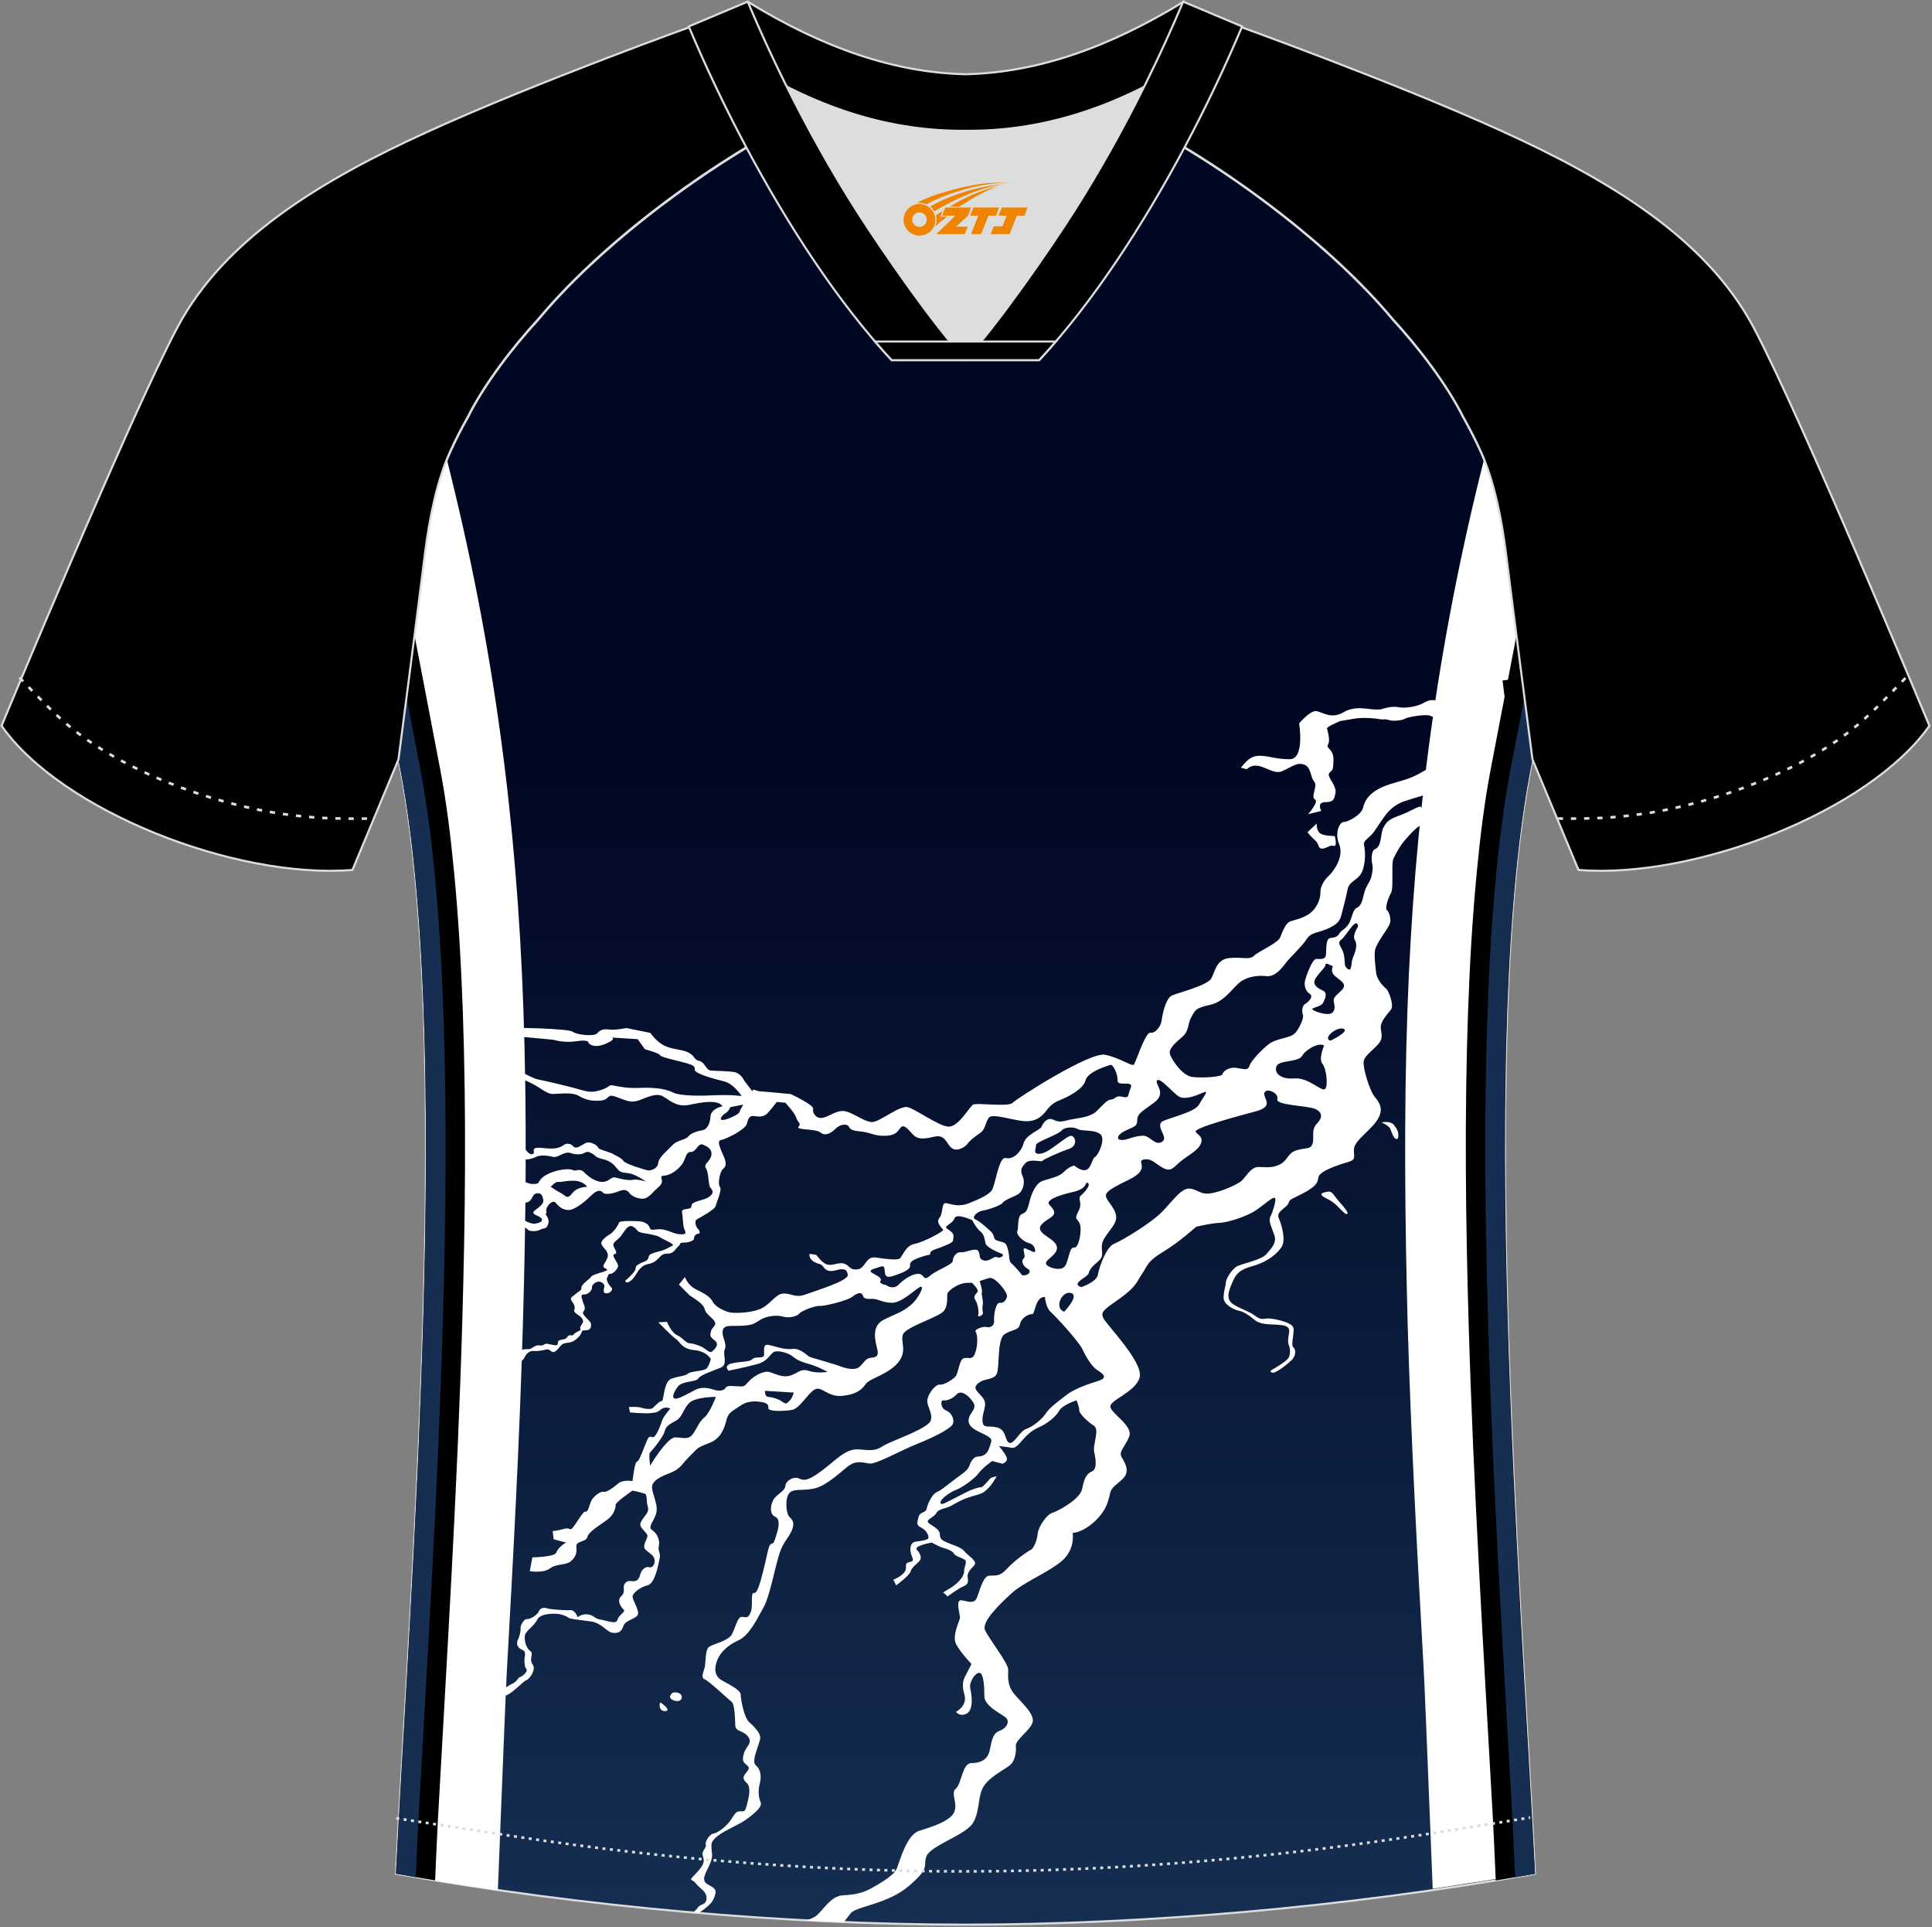 <?xml version="1.0" encoding="utf-8"?>
<!-- Generator: Adobe Illustrator 22.0.0, SVG Export Plug-In . SVG Version: 6.00 Build 0)  -->
<svg xmlns="http://www.w3.org/2000/svg" xmlns:xlink="http://www.w3.org/1999/xlink" version="1.1" id="图层_1" x="0px" y="0px" width="374px" height="373px" viewBox="0 0 374 373" enable-background="new 0 0 374 373" xml:space="preserve">
<rect x="0" y="0" width="374" height="373" fill="#808080" stroke="none"/>
<g>
	
		<linearGradient id="SVGID_1_" gradientUnits="userSpaceOnUse" x1="-1806.071" y1="400.819" x2="-1806.071" y2="37.119" gradientTransform="matrix(1 0 0 1 1992.971 -28.323)">
		<stop offset="0" style="stop-color:#152E51"/>
		<stop offset="0.629" style="stop-color:#000723"/>
	</linearGradient>
	<path fill="url(#SVGID_1_)" stroke="#DCDDDD" stroke-width="0.4" stroke-miterlimit="22.926" d="M291.54,107.27   c1.27,10.18,4.85,37.71,5.11,39.69c-10.86,52.55-2.19,162.18,0.49,215.68c-36.81,6.52-75.42,9.83-110.24,9.86   c-34.82-0.03-73.43-3.33-110.24-9.86c2.68-53.51,11.35-163.13,0.49-215.68c0.26-1.98,3.83-29.51,5.11-39.69   c0.85-6.78,2.31-14.06,4.84-19.68c1.01-2.25,2.15-4.48,3.4-6.7c3.26-6.51,8.77-13.67,13.7-19.02   c11.2-13.44,29.03-27.03,44.74-35.86c0.96-0.54-1.02-15.4-0.07-15.9c3.94,3.31,25.19,3.25,30.33,6.12l-2.65,0.68   c6.1,2.82,12.98,4.24,19.71,4.25c6.74-0.01-2.73-1.43,3.36-4.26l5.69-2.51c5.14-2.86,16.2-2.27,20.14-5.59   c0.73,0.39-1.96,16.43-1.22,16.84c15.87,8.82,34.04,22.6,45.4,36.23c4.92,5.36,10.44,12.5,13.7,19.02c1.25,2.22,2.39,4.46,3.4,6.7   C289.23,93.22,290.7,100.5,291.54,107.27z"/>
	<path fill="#FFFFFF" d="M153.09,211.75c0,0,4.52,2.13,4.32,2.85c-0.19,0.73,0.55,2.05,1.93,1.73c1.38-0.32,2.84-1.69,4.5-1.21   s3.46,1.97,4.93,2.04c1.47,0.07,5.34-3.27,6.93-2.88s5.91,3.62,7.86,3.77c1.95,0.15,4.1-3.84,4.81-4.26   c0.71-0.42,6.83,0.51,7.66-0.35c0.82-0.86,14.95-9.9,17.88-9.3c2.93,0.6,5.16,2.3,5.57,1.91c0.4-0.39,2.21-6.32,3.22-6.17   c1.01,0.15,2.05-1.35,2.18-2.39c0.12-1.04,0.75-4.35,2.08-4.87c1.33-0.52,6.77-1.92,7.52-3.24s0.93-3.72,3.53-3.96   s3.82,0.43,4.75-0.45c0.93-0.88,4.62-2.44,5.06-3.54c0.44-1.1,1.05-2.83,2.02-3.13c0.98-0.31,2.87-0.7,4.06-1.8   s1.74-2.65,1.71-3.83c-0.04-1.18,0.85-2.48,1.64-3.19s3-3.63,2-6.05s0.21-4.39,0.85-4.34c0.63,0.06,3.41-1.22,3.79-2.86   c0.63-2.7,3.26-3.95,6.22-4.77c2.77-0.77,3.59-1.09,6-2.5c0.35,1.26,3.19,4.04,0.3,4.75c-0.87,0.21-4.53,1.3-5.2,1.61   c-1.39,0.66-2.39,1.56-3.23,2.74c-0.7,0.98-1.51,2.21-1.88,2.75c-0.99,1.48-2.31,1.77-2.04,2.83s0.32,3.49-0.41,5.12   c-0.73,1.63-2.45,1.74-2.76,3.29c-0.31,1.54-0.73,3.14-1.07,4.45c-0.35,1.31-0.35,2.07-2.51,3.1s-3.48,0.76-4.35,2.14   c-0.86,1.38-3.28,3.58-4.06,4.64c-0.77,1.05-2.1,2.71-3.7,2.54c-1.6-0.17-3.63,0.01-5.13,1.15c-1.49,1.13-3,3.82-5.9,4.43   c-2.9,0.62-2.83,1.12-3.56,2.37s-0.37,2.52-1.62,3.69c-1.26,1.17-2.97,2.38-2.45,3.63s2.38,3.99,4.25,4.24   c1.88,0.25,5.77,0.01,5.87-0.54c0.1-0.55,1.23-1.44,2.71-1.21c1.48,0.23,2.19,0.56,2.49-0.38s2.39-3.19,3.81-4.26   c1.43-1.07,3.88-1.11,4.83-1.91c0.96-0.8,1.95-3.16,1.74-3.67c-0.21-0.51-0.32-1.71,0.45-2.18c0.77-0.47,1.6-1.46,0.86-1.93   c-0.75-0.47-1.19-1.54-0.9-2.63s1.39-4.14,2.19-4.13c0.79,0.01,1.68,0.16,1.82-0.69c0.15-0.85-0.13-3.27,0.89-3.36   c1.02-0.09,1.44-0.35,1.76-0.92c0.33-0.57,1.18-0.8,1.82-1.88c0.63-1.08,0.7-2.65,1.5-3.03c0.8-0.37,1.04-1.13,1.42-2.73   c0.38-1.61,1.11-2.14,1.38-3.16s0.4-1.87,0.2-2.65c-0.19-0.79-0.17-2.56,0.55-2.83s1.01-1.17,1.18-2.39   c0.07-0.51,0.17-1.04,0.31-1.47c0.14-0.41,0.5-0.96,0.8-1.31c0.34-0.39,1.19-0.92,2.2-1.25c2.19-0.72,4.25-2.2,4.43-1.71   c0.54,1.45,2.68,1.82-0.35,3.66c-1.11,0.7-3.03,2.99-3.42,3.53c-0.54,0.75-1.57,2.61-1.67,3.05c-0.32,1.39,0.15,5.47-0.4,6.41   s-1.18,2.96-0.81,3.24c0.38,0.28,1.07,1.79,0.46,2.98c-0.61,1.19-2.61,3.65-2.75,4.95c-0.15,1.3,0.08,2.7,0.23,4.2   c0.15,1.5,1.59,2.85,2,3.18c0.41,0.33,1.51,3.14,0.89,3.96c-0.61,0.81-1.64,1.87-1.93,2.96c-0.29,1.09,0.61,2.21-0.32,3.47   s-2.81,2.37-3.04,3.59c-0.22,1.21,1.14,5.66,2.08,6.82c0.94,1.16,1.86,2.4,0.62,4.44c-1.24,2.04-4.39,4.02-4.57,5.62   c-0.17,1.6,0.63,2.14-1.3,2.68s-5.38,1.75-5.58,2.86c-0.19,1.1-0.39,1.68-2.55,2.9s-3.07,1.27-3.25,2.12   c-0.17,0.84-2.46,1.59-1.9,2.89c0.55,1.3,1.36,4.07,0.65,5.43c-0.71,1.37-2.85,3.08-5.48,3.82c-2.63,0.73-3.35,1.38-4.12,3.15   c-0.77,1.77-1.4,3.42,0.28,4.4s3.03,1.33,4.03,2.09c0.99,0.76,1.41,0.71,2.29,0.58c0.88-0.13,5.1,0.65,5.22,1.91   c0.11,1.27-0.55,3.23-0.04,3.65c0.51,0.42,0.5,1.61-0.2,2.35c-0.69,0.74-3.26,2.81-3.89,2.56s-0.26-0.44,0.27-0.73   c0.53-0.3,2.57-1.54,2.91-2.16c0.34-0.63,0.34-1.65,0.07-2.32c-0.27-0.67-0.18-1.22-0.08-1.96c0.1-0.74,0.52-1.7-1.12-1.99   c-1.64-0.29-4.08,0.1-5.45-1.04c-1.37-1.13-2.32-1.65-3.16-1.81c-0.83-0.16-2.84-1.13-2.85-2.48s0.42-2.24,0.43-2.94   s1.18-2.69,2.29-3.21c1.1-0.51,4.56-1.16,5.56-2.29c0.99-1.13,2.05-2.2,1.54-3.68c-0.51-1.48-1.19-2.74-0.78-3.54   c0.41-0.81,1.25-3.33,0.89-3.65c-0.37-0.32-2.09,1.31-3.73,2.42s-5.4,2.35-7.05,2.4c-1.65,0.05-4.48,0.76-4.48,0.76   s-3.15,2.89-6.35,4.82s-3,2.68-4.03,4.15s-1.06,2.52-4.25,4.8c-3.19,2.27-3.93,2.65-3.32,3.92c0.61,1.27,7.8,8.53,7.03,11.44   c-0.77,2.91-6.05,4.45-5.66,5.8c0.39,1.35,4.32,3.61,3.66,5.55s-2.12,2.93-1.52,4.04c0.6,1.11,1.33,2.13,0.85,3.39   c-0.48,1.25-2.65,2.13-3,3.44s-0.52,3.29-2.97,5.6s-4.34,2.29-4.34,2.29s0.57,3.11-2.01,5.36c-2.59,2.26-7.48,4.19-9.78,6.3   c-2.29,2.11-5.95,5.56-5.14,7.23c0.8,1.67,4.45,6.33,4.46,7.53c0.01,1.19-0.3,3.04,1.2,4.8c1.5,1.76,4.04,3.93,3.5,5.51   c-0.54,1.58-3.32,3.33-3.22,4.48c0.09,1.15-0.09,2.98-1.27,3.85c-1.18,0.88-3.87,2.21-5.01,4.08s-0.63,4.64-1.99,6.96   c-1.36,2.33-8.23,4.42-9.02,6.45c-0.79,2.04,0.9,2.07-3.35,5.73s-10.3,3.95-11.37,5.38c-0.4,0.52-0.84,1.12-1.31,1.69   c-2.43-0.1-4.88-0.21-7.34-0.34c0.68-0.19,1.33-0.45,1.83-0.77c1.38-0.89,2.84-3.96,5.36-4.1c2.53-0.14,3.9-0.46,5.6-1.42   s4.27-2.41,4.84-3.8s1.87-6.52,4.36-7.28s5.89-1.84,6.71-3.54c0.82-1.69-0.74-3.78,0.34-4.6c1.09-0.82,1.23-4.96,3.02-4.95   c1.79,0.01,3.01-0.68,3.45-2.12c0.43-1.45,0.39-3.54,1.98-4.12c1.6-0.59,1.94-1.9,1.27-2.53c-0.68-0.64-4.19-2.23-4.19-4.12   c0-1.89-0.14-4.56-0.98-4.58s-2.04,1.88-1.75,3.06s0.67,4.07-0.67,4.81s-2.1-0.32-2.1-0.32s2.29-1.13,1.63-3.35   c-0.66-2.22-0.06-3.15,0.43-4.06c0.49-0.9,0.94-1.86,0.94-1.86s-2.11-2.18-2.97-3.82s0.7-4.54,0.75-5.1s-0.95-3.55,0.25-3.4   c1.21,0.15,2.47,0.83,3.01-0.48c0.55-1.31,1.19-4.13,2.32-4.27c1.13-0.13,2.01,0.31,3.48-1.32c1.48-1.63,4.1-3.46,4.6-3.65   s1.25-1.7,1.37-3.12c0.13-1.42,1.79-3.77,2.81-4.07c1.02-0.3,5.42-2.61,5.8-4.64c0.38-2.02,0.9-3,1.89-3.38   c1-0.38,0.8-2.19,0.46-3.73s1.11-4.39-0.07-5.12c-1.18-0.73-2.87-2.4-2.83-2.95c0.04-0.54-0.52-1.97-0.52-1.97   s-2.72,0.85-3.38,2.04s-2.41,2.55-4.1,3.27c-1.68,0.73-2.76,2.15-3.39,2.85s-1.15,1.15-1.76,1.02s-2.4-0.33-2.4-0.33   s1.33,1.56,1.53,2.31s-0.84,1.12-0.84,1.12l-2-0.53c0,0-1.76,1.21-2.62,2.36c-0.85,1.15-3.29,2.83-4.38,3.23   c-1.1,0.4-2.81,1.61-2.99,2.31c-0.18,0.69,0.71,0.3,0.71,0.3s2.98-1.47,4.19-2.12c1.22-0.65,2.73-1.1,2.95-0.99   c0.22,0.11,1.88-1.83,1.88-1.83l1.13-0.32c0,0-0.81,1.58-1.8,2.49s-1.02,0.83-2.96,1.4s-3.02,1.27-4.07,1.84   c-1.04,0.56-2.44,0.57-2.86,1.42s-2.39,1.3-1.33,2.03c1.05,0.73,2,1.18,2.02,2.06c0.02,0.89,0.35,1.13,1.38,1.59   c1.02,0.46,2.73,0.87,3.38,1.71c0.65,0.84,2.68,1.9,1.87,2.74c-0.82,0.84-1.34,1.48-1.26,2.23s0.3,1.33-0.74,1.77   s-3.16,1.99-3.16,1.99s-0.57-0.67-0.81-0.71c-0.24-0.04,1.23-0.7,2.33-1.59c1.11-0.89,1.77-1.98,1.71-2.6s0.66-1.85,0.15-2.19   c-0.51-0.34-1.92-0.73-2.14-1.21c-0.22-0.49-1.22-0.87-2.03-1.09s-2.24-1.04-2.24-1.04s-3.62,0.62-2.89,1.41   c0.74,0.8,1.06,1.64,0.39,2.29c-0.67,0.66-1.4,1.15-1.6,1.91s-2.8,2.68-2.8,2.68l-0.55-1.1c0,0,2.65-0.99,2.45-2.5   s1.89-0.36,1.2-1.9s-0.3-2.81,0.57-2.94c0.88-0.13,2.47-0.31,2.57-0.7s-0.27-1.44-1.27-1.97s-1-0.72-0.66-2.03s1.38-0.7,1.62-1.79   c0.24-1.1,1.13-2.78,1.92-3.11c0.78-0.33,1.62-1.04,3.3-2.33c1.69-1.29,2.73-1.85,3.04-2.83c0.31-0.98,0.93-1.64,1.45-1.71   c0.52-0.07,1.78,0.04,2.38-1.68s0.65-1.72-0.6-2.44s-3.52-1.37-3.4-2.94s1.8-2.11,0.84-3.54c-0.96-1.43-2.37-2.33-3.15-1.46   c-0.77,0.86-1.98,1.29-2.55,1.16c-0.56-0.12-0.68,1.45,0.53,1.97c1.2,0.52,1.67,1.96,1.22,2.72s-3.25,2.3-6.75,3.7   c-3.5,1.39-8.03,4.03-9.37,3.83s-2.52-0.61-3.94,0.42c-1.41,1.03-4.05,3.66-6.36,4.32c-2.32,0.67-4.18-0.03-5.13,0.95   s-0.68,4.09,0.01,4.69c0.69,0.6,1.01,1.25,0.39,2.67s-1.59,2.06-2.36,4.4s-1.91,8.37-3.01,10.28c-1.1,1.91-2.69,5.49-4.9,6.48   c-2.2,0.99-3.52,2.41-4.07,3.73s-0.82,3.09,0.83,4.02c1.64,0.93,3.63,1.88,3.65,2.75c0.02,0.87,0.62,4.44,1.67,5.36   c1.05,0.92,2.17,2.15,2.12,3.08c-0.05,0.94-1.83,4.49-0.89,5.23c0.95,0.75,1.18,2.15,0.79,3.6c-0.38,1.45-0.21,2.69,0.19,3.62   c0.4,0.93-1.71,2.54-3.24,3.59c-1.52,1.05-6.29,2.75-6.3,4.64c0,1.89,0.41,1.84-0.23,3.52s-2.06,3.28-0.44,4.13   s1.83,1.19,1.01,2.95c-0.39,0.84-1.57,1.72-2.74,2.55l-1.19-0.1c0.39-0.28,0.73-0.59,0.93-0.9c0.58-0.86,1.67-0.46,1.72-1.82   c0.06-1.35-1.38-1.95-2.11-2.93c-0.74-0.98-1.6-0.17,0.05-1.89c1.65-1.72,1.68-2.39,1.34-3.39c-0.34-0.99,0.76-1.48,0.57-2.18   c-0.18-0.71,0.82-2.05,1.41-2.13c0.59-0.08,1.68-0.69,2.77-1.83c1.1-1.14,1.32-2.37,2.25-2.48c0.92-0.11,1.1,0.36,1.53-1.26   s0.81-3.45-0.01-4.22c-0.82-0.77-0.8-1.13-0.29-1.82c0.51-0.69,1.05-1.05,0.29-1.65c-0.76-0.61-0.95-0.92-0.57-2.28   c0.38-1.36,1.76-1.95,0.82-3.22c-0.93-1.28-2.42-0.9-2.49-2.18c-0.06-1.27-0.07-4.1-0.73-4.6c-0.67-0.5-4.37-4.02-5.18-4.33   s-0.26-1.38-0.02-2.27c0.24-0.89,0.05-3.49,0.89-4.04c0.84-0.56,3.7-1.12,4.39-2.41c0.69-1.3,1.09-3.48,1.96-3.37   c0.87,0.11,1.19,0.3,1.69-0.94c0.5-1.23-0.14-3.9,0.65-3.69c0.79,0.22,1.61-3.76,2.13-5.8c0.51-2.04,0.66-3.55,1.2-3.7   c0.54-0.14,0.53-0.39,0.88-1.44s1.06-3.26-0.1-3.78c-1.15-0.52-0.99-2.08-0.44-3.21s2.29-1.73,2.38-2.78   c0.07-1.05,1.65-1.91,2.62-1.45c0.98,0.45,1.71,0.52,4.43-1.5c2.73-2.02,4.61-4.36,7.23-4.12c2.62,0.25,3.27,0.23,4.66-0.69   s8.92-3.35,9.24-5.02c0.32-1.67-1.01-2.78-0.65-4.13c0.35-1.35,1.68-2.81,2.38-2.7c0.69,0.1,2.33-0.84,2.99-1.55   s0.71-3.33,1.66-3.57c0.96-0.23,1.63,0.51,2.19-1.03s0.45-3.6,0.08-4.07s1.53-1.09,1.99-0.95c0.46,0.15,1.65,0.14,1.58-1.27   c-0.08-1.41,0.43-3.49,1.09-3.39c0.67,0.1,1.21-0.42,1.41-1.19c0.2-0.76-2.3-3.91-3.42-3.62c-0.57,0.14-1.19,0.39-1.88,0.6   c0.16,0.49,0.57,1.84,0.43,2.22c-0.15,0.36,0.33,1.58,0.18,2.33c-0.15,0.76-0.01,1.26,0.03,1.67s-1.1,0.88-0.93,0.4   c0.17-0.48,0.01-2.1-0.51-2.89c-0.51-0.8-0.01-1.09,0.38-1.61c0.31-0.42-0.7-1.44-1.09-1.81c-0.25,0.03-0.52,0.04-0.79,0.03   c-1.73-0.04-3.77,1.47-3.93,2.09c-0.16,0.62,0.22,2.38-0.81,3.47s-7.1,2.97-7.76,4.34c-0.66,1.37,0.9,3.2-0.95,5.49   c-1.85,2.29-5.55,3.13-6.27,4.15s-1.63,2.02-4.55,2.33s-4.04-2.05-5.41-1.2c-1.37,0.85-2.86,3.69-4.42,3.94s-4.67,0.35-4.51-0.43   c0.15-0.77-0.68-1.01-1.25-1.1s-2.47-0.45-4.05,0.63c-1.58,1.08-2.35,1.35-2.7,2.5c-0.35,1.15-0.74,3.75-3.4,4.78   c-2.66,1.03-2.15,0.96-3.74,2.49c-1.6,1.54-1.75,2.49-3.86,3.31c-2.11,0.81-3.17,1.45-3.47,2.42c-0.31,0.98,1.13,3.46,0.83,5.12   c-0.29,1.66-1.86,2.9-0.83,3.54c1.03,0.65,1.51,2.01,1.28,3.07s0.42,1.24,0.14,2.52c-0.29,1.28-0.9,4.74-2.34,5.09   c-1.44,0.35-2.71,1.4-2.88,2.06c-0.17,0.65,1.44,2.83,0.98,3.67c-0.47,0.83-2.36,1-2.75,2.11s-0.88,1.45-2.05,1.35   c-1.17-0.1-2.1-1.87-4.15-2.19c-2.06-0.31-4.07-0.43-4.48-0.76c-0.41-0.33-1.42-0.64-1.9-0.7c-0.48-0.07-3.46-0.26-4.12,1.11   s-2.36,2.14-2.41,3.27c-0.05,1.13,0.38,2.33,1.1,2.81c0.72,0.49-0.36,1.53,0.42,2.56c0.77,1.02-0.62,2.9-1.27,3.1   c-0.65,0.2-3.12,3.15-4.48,3.02s-0.23-1.02-0.23-1.02s1.09-0.93,2.05-1.35c0.96-0.42,1.11-1.2,1.48-1.29s1.6-0.97,1.25-1.55   c-0.34-0.58-0.21-0.15-0.36-1.27s0.59-2.03-0.53-2.5c-1.12-0.48-1-1.47-0.73-1.96c0.28-0.49,0.59-1.84,0.49-2.23   s0.67-1.79,1.2-1.71c0.53,0.08,2.03-0.71,2.33-1.49c0.31-0.79,1.15-0.77,1.65-0.58s3.52,0.42,4.44,0.34   c0.92-0.09,1.43,1.35,1.43,1.35s1-0.76,2.17-0.5c1.18,0.26,1.03,0.8,2.37,1c1.34,0.21,2.93,0.98,3.18-0.01   c0.26-0.98,1.7-1.52,1.17-1.98c-0.53-0.46-1.29-1.71-0.54-2.46c0.75-0.76,0.59-1.12,0.57-1.77c-0.03-0.65,0.42-1.41,1.47-1.25   s1.47-0.3,1.73-1.29c0.26-0.98,1.02-1.62,1.81-1.39c0.79,0.23,1.53-1.47,0.39-2.44s-1.76-1.06-1.27-2.35   c0.49-1.29,0.79-1.2-0.12-2.19s-1.08-1.3-0.32-2.37c0.76-1.08,1.26-1.47,0.96-2.41s-0.05-2.37-0.59-2.49   c-0.54-0.12-2.32-0.73-2.5-0.52c-0.18,0.22-3.18,2.16-3.14,2.74c0.05,0.58-0.36,1.91-1.59,2.82c-1.23,0.91-3.65,2.32-3.87,3.35   c-0.22,1.02-2.23,0.72-2.13,1.83c0.11,1.11,0,1.89-0.99,2.8c-0.99,0.91-2.81,0.48-4.11,1.45c-1.3,0.98-3.92,0.54-3.92,0.54   l0.51-2.68c0,0,4.34-0.06,4.62-0.93c0.28-0.86,1.71-1.93,1.94-1.9c0.24,0.04-2.45-0.68-2.45-0.68l-0.18-1.58c0,0,0.7-0.01,2.2-0.42   s0.96,0.9,2.26-1.02c1.3-1.92,1.52-2.38,1.96-2.31c0.43,0.06,0.71-1.37,1.05-2.11c0.35-0.74,1.7-1.9,2.35-1.73   c0.65,0.18,2.1-0.97,2.93-1.67s2.7-0.42,2.7-0.42s0.4-3.57,0.83-3.73c0.44-0.16,0.72-1.03,1.45-2.84c0.73-1.82,0.83-2.22,1.55-1.92   c0.71,0.3,1.73-2.69,1.95-3.34s1.53-2.2,1.53-2.2s-0.89-0.46-1.66,0.07c-0.76,0.53-0.71,0.7-2.21,0.82   c-1.5,0.11-3.92-0.14-3.92-0.14l-0.22-1.05c0,0,1.77-0.09,2.35,0.13c0.59,0.22,1.98,0.42,2.33,0.03c0.35-0.38,1.36-1.38,1.72-1.32   s0.31-3.8,1.84-4.32c1.53-0.52,2.67-0.5,3.2-0.99c0.53-0.48,3.21-0.46,3.66-1.03c0.45-0.58,0.77-1.77,0.77-1.77   s-0.79-1.52-3.22-1.74s-2.75-1.63-3.52-2.13s-3.43-3.25-3.43-3.25l1.67-0.09c0,0,0.84,2.09,2,2.61s1.6,1.49,2.43,1.55   c0.83,0.05,2.06,0.5,2.61,0.85c0.56,0.35,1.29,1.14,1.76,0.69c0.47-0.46,1.44-1.29,0.45-2.09c-0.99-0.79-0.94-0.98-0.71-1.85   s1.49-1.14,0.31-2.3c-1.19-1.16-1.33-1.19-1.62-2.14c-0.3-0.95-2.8-2.4-2.8-2.4l-2.12-2.14l1.18-1.45c0,0,0.48,1.59,2.2,2.42   s2.71,1.43,3.2,2.41c0.49,0.98,2.44,1.89,3.49,2.05s4.57,0.05,6.29-1.01c1.72-1.06,2.5-2.68,3.99-2.68s2.26,0.88,4.08,0.21   s8.41-2.65,8.27-3.81s-0.85-1.3-2.25-0.91s-2,0.04-2.51-0.68c-0.51-0.72-0.71-0.33-1.79-0.96c-1.08-0.62-0.84-1.53-0.84-1.53   l1.29,0.2c0,0,1.12,1.61,2.14,1.88s2.17-0.5,3.24-0.19c1.06,0.31,1,1.29,2.59,1.12s1.53-2.6,3.54-2.3   c2.01,0.31,4.08,0.55,4.62,0.21s1.11-2.51,2.89-2.85c1.78-0.33,5.66-2.43,5.54-2.71c-0.12-0.28-1.52-1.4-0.73-2.31   c0.79-0.9,0.31-3.05,1.35-2.86c1.04,0.2,2.37,0.82,4.43-0.01c2.06-0.82,3.59-1.53,4.32-2.41c0.73-0.87,1.36-6.68,2.76-6.31   s3.01-1.2,3.45-2.88c0.44-1.67,3.27-2.57,3.49-3.21c0.22-0.65,1.1-1.91,2.29-1.31c1.19,0.6,1.92,0.26,3.24-0.04   c1.32-0.29,3.84-0.4,5.11-1.64s2.03-2.23,2.83-2.25c0.8-0.03,0.81-0.82,1.99-0.56c1.18,0.26,1.25,0.15,1.44-0.73   c0.19-0.88,0.85-1.53,0.01-1.74c-0.84-0.2-2.28,0.33-2.23-0.79c0.05-1.13-0.88-3.09-1.43-2.87c-0.56,0.22-4.31,1.24-4.78,3.02   s-3.65,3.26-4.87,3.76c-1.23,0.49-1.85,0.96-2.68,2.05c-0.83,1.08-1.9,2.13-4.08,2.06c-2.17-0.07-6.3-1.57-7.02-0.73   c-0.72,0.84-0.66,2.32-1.74,3.02c-1.08,0.71-2.17,1.63-2.44,2.09c-0.27,0.45-1.93,1.67-3.05,0.82c-1.12-0.85-1.15-2.79-3.56-2.17   c-2.4,0.62-3.3,0.25-4-0.5s-1.55-1.86-2.15-1.46c-0.6,0.4-0.68,1.64-2.95,1.74c-2.27,0.11-3.02-0.61-4.72-0.79   c-1.69-0.18-2.21-0.3-2.53-0.95c-0.32-0.65-1.71-0.49-2.52,0.33s-2.01,1.59-2.95,0.8s-4.86-0.44-4.28-1.14s-0.11-0.7-0.44-1.73   c-0.32-1.03-2.12-2.9-2.12-2.9l-1.64-0.15c-0.51,0.65-1.22,1.55-1.72,2.09c-0.86,0.93-1.83,0.74-2.73,0.63s-1.08,0.52-1.37,1.56   s-4.02,2.95-5.03,3.09c-1,0.14,0.4,2.6,0.76,3.63c0.36,1.04,0.21,1.53-0.36,1.99c-0.57,0.47-1.04,2.9-0.57,3.44   c0.47,0.55-0.65,2.95-0.81,3.68s-2.98,2.21-3.63,2.6c-0.65,0.38-0.11,1.61,0.22,1.89c0.32,0.27,0.47,0.9,0.04,0.9   c-0.43,0-0.83,0.41-0.83,0.9c0,0.49-1.08,0.82-2.02,0.82c-0.93,0-0.4,0.19-1.04,0.74c-0.65,0.55-0.79,1.39-2.08,1.39   c-1.29,0-1.33,0.68-2.34,1.45c-1.01,0.77-1.73,0.3-2.73,1.23s-1.04,1.8-2.05,2.57s-1.04-0.02-1.04-0.02s1.98-1.67,1.98-2.3   s0.47-0.79,1.01-1.09s1.4-0.33,1.54-1.23s2.12-0.82,3.56-1.61s1.19-0.49,1.08-0.77c-0.11-0.27-2.2-1.18-2.56-1.45   s-1.76-0.55-3.17-0.77c-1.4-0.22-0.9-0.68-2.01-1.26c-1.11-0.57-1.8,1.53-2.73,2.32c-0.94,0.79-1.04,0.93-1.01,1.34   s1.04,1.56,0.25,1.67s0.54,1.5,0.65,2.19c0.11,0.68-1.08,1.72-1.47,1.64c-0.4-0.08-0.4,0.3-0.65,0.77s0.43,1.5,0.83,1.86   c0.4,0.35-0.11,1.12-0.93,1.15c-0.83,0.02-0.5-0.79-0.43-1.29c0.07-0.49-0.47-0.98-1.11-0.98s-1.36,0.68-1.29,1.15   c0.07,0.46-0.68,1.4-1.55,1.34c-0.86-0.05-0.29,0.88-0.25,1.26c0.04,0.39,0.79,1.37,0.18,1.99c-0.61,0.63,1.4,1.78,1.44,2.43   s-0.04,1.26-1.12,1.26s-0.29,0.24-1.26,1.26c-0.97,1.01-1.51,1.06-2.52,1.2c-1.01,0.14-1.08,0.88-1.9,1.53   c-0.83,0.65-1.04-0.44-1.76-0.3s-1.54,0.38-2.48,0.3c-0.93-0.08-1.54,0.6-1.8,1.2c-0.25,0.6-0.79,0.93-1.47,0.9   s-0.15,2.19-0.15,2.19s-0.92-1.41-1.02-1.71c-0.11-0.3,0.11-0.71,0.57-0.9c0.47-0.19,0.58-0.65,0.58-0.65s0.61-0.68,0.72-1.04   c0.1-0.35,1.12-0.35,1.58-0.35c0.47,0,1.13-0.69,1.65-0.73c0.52-0.04,0.86,0.18,1.31-0.16s1.04,0,1.92,0.11s0.61-0.11,0.79-0.68   s1.37-0.18,1.75-0.86s0.84-0.14,1.15-0.42c0.31-0.28,0.31-0.39,0.97-0.7c0.67-0.31,0.47-0.3,0.38-0.57   c-0.09-0.27,0.38-0.81,0.54-1.18c0.16-0.37-0.24-0.95-0.75-1.3c-0.52-0.34-1.08-0.73-0.93-1.05c0.14-0.33,0.22-0.82-0.4-1.64   c-0.61-0.82,0-0.88,0.68-1.5c0.68-0.63,1.15-0.6,1.11-1.23c-0.04-0.63,1.73-1.75,1.87-2.08s1.29-0.63,2.48-1.01   c1.19-0.38,0.43-0.44,0-0.82s0.65-1.23,0.76-2.19s-0.94-1.61-1.22-2.27c-0.29-0.65,0.93-1.53,1.72-2.02s1.51-1.75,1.69-2.19   s3.09-0.27,3.63-0.27s1.9,0.22,2.26,1.2s1.22,0.03,2.95,0.49c1.73,0.47,1.84,0.82,3.16,0.85c1.33,0.03,0.75-0.49,0.54-1.26   c-0.21-0.76-0.18-2.02-0.36-3.01c-0.18-0.98,1.87-0.27,1.83-1.23c-0.04-0.96,2.41-0.98,3.45-1.78c1.04-0.79,0.61-1.23,0.18-1.8   c-0.43-0.57-0.25-2.87-0.83-3.69c-0.57-0.82,0.83-1.34,1.04-2.49c0.21-1.15-0.57-1.64-1.58-2.08s-1.29,1.4-2.37,1.4   s-0.97,1.42-1.73,2.4s-2.05,2.08-3.45,2.19c-1.4,0.11,0.43,0.88-1.04,2.16c-1.47,1.29-1.26,1.4-2.26,2.05   c-1.01,0.65-2.91-0.11-3.41-0.82s-1.11-0.76-2.05-0.38c-0.93,0.38-2.66,0.82-3.13,0.24c-0.47-0.57-1.29-0.35-2.16,0.52   s-3.02,2.79-4.35,2.87s-2.12-0.85-2.62-1.4c-0.5-0.54-1.26,0.16-1.65,0.88c-0.4,0.71,0.11,1.18-0.22,1.23   c-0.32,0.05,0.83,0.9,0.43,2.02c-0.39,1.12-0.72,0.63-1.54,1.09c-0.83,0.46-2.23,0.27-2.38,0c-0.14-0.27-1.69-1.07-2.44-1.15   c-0.76-0.08-1.62-0.52-2.08-1.09c-0.47-0.57-1.87-0.24-1.94,0.16c-0.07,0.41-1.04,1.97-1.94,2.13s-1.44,1.26-2.37,2.16   s-1.47,0.44-1.47,0.44l-0.11-1.34c0,0,1-1.15,1.11-1.67s1.36-1.31,2.12-2.21c0.76-0.9-0.39-0.87,0.11-1.91   c0.5-1.04,0.86-1.94,2.52-2.1c1.65-0.16,4.6-0.71,4.82-1.26c0.21-0.55-2.3-1.31-2.84-1.53c-0.54-0.22-2.66,0.63-3.81,0.85   c-1.15,0.22-2.66-0.41-2.91-1.09s-1.9-1.42-1.9-1.42l2.01-1.86c0,0,0.72,1.26,1.08,1.99c0.36,0.74,2.59,1.09,2.59,1.09   s1.04-0.85,1.76-1.61s-1.01-1.51-1.01-1.89s0.43-1.5,2.01-1.72s1.8-0.08,2.05-0.52s1.15-0.82,1.69-0.46   c0.54,0.35,0.97,1.48,1.76,1.39c0.79-0.08-0.11-0.93,0.65-1.18s2.41,0.27,3.95,0.03c1.55-0.24,1.55-1.04,2.52-0.85   c0.97,0.19,0.72,0.79,1.48,0.71c0.75-0.08,1.47-0.9,2.19-0.98s1.9,0.57,1.98,0.98c0.07,0.41,2.26,0.85,3.02,1.31   c0.76,0.46,1.4,0.63,1.9,1.29s4.21,1.72,4.71,1.83s1.94-0.33,2.01-1.42s1.87-2.51,2.8-3.5c0.94-0.99,2.45-0.93,3.02-1.64   s1.94-1.09,2.73-1.2s1.51-1.15,1.58-2.68c0.08-1.53,2.3-1.97,2.3-1.97l0.01-0.02c-0.15-0.16-0.25-0.38-0.72-0.57   c-1.21-0.47-3.04-0.25-5.65,0.3c-2.6,0.55-3.88-0.96-5.19-1.65c-1.32-0.69-2.92,0.19-4.54,0.77s-2.43,0.1-4.44-0.64   c-2-0.74-1.14,0.56-3.08,0.71c-1.94,0.15-3.04-0.25-4.26-0.95c-1.22-0.69-3.54-0.38-4.81-0.33s-2.42-1.09-3.84-1.85   c-1.42-0.76-5.1-2.25-5.1-2.25s3.32-2.44,1.62-1.77c-1.69,0.67,3.89,2.96,3.89,2.96s4.16,0.88,7.05,1.65   c2.89,0.78,3.4,1.13,5.41,0.53s1.49-1.1,2.48-0.92c0.99,0.18,2.68,0.56,4.82,0.48c2.14-0.09,4.98-0.05,6.7,0.85   c1.72,0.9,7.27,0.6,7.27,0.6s3.31-0.2,5.67,0.07c0.16,0.02,0.3,0.03,0.44,0.04c-0.66-0.94-1.94-2.47-3.36-2.82   c-2.09-0.51-5.87-1.55-5.73-2.3c0.15-0.75-0.65-0.94-1.74-1.27c-1.1-0.33-4.96-1.14-4.99-1.51c-0.02-0.37-2.91-1.15-2.91-1.15   l-1.4-1.95l-5.08-0.32c0,0,1.19,0.25-1.19,1.24c-2.37,0.99-3.24-0.17-3.24-0.17s0.24-0.75-2.27-0.36c-2.51,0.4-4.51-0.27-4.51-0.27   l-9.26-0.87c0,0-2.96-1.24-1.02-1.4c1.94-0.15,13.16,0.07,13.99,0.71c0.82,0.64,4.17,0.95,4.71,0.33s1.21-0.94,2.29-0.76   c1.09,0.18,3.4-0.28,3.4-0.28l4.64,0.94c0,0,1.2,1.81,2.91,2.56c1.71,0.75,3.46,0.6,4.68,1.37c1.23,0.77,0.77,1.23,1.87,1.49   c1.09,0.26,1.29,1.73,2.18,1.85c0.89,0.11,3.52,0.08,4.71,0.34c1.19,0.25,1.77,1.56,1.77,1.56l1.59,2.1l0.21-0.31l1.08,0.33   C148.55,211.31,153.09,211.75,153.09,211.75L153.09,211.75L153.09,211.75L153.09,211.75z M267.29,137.3   c-0.21,0.01-0.39,0.02-0.54,0.02c-1.74,0.09-4.24-0.9-6.67,0.53c-2.43,1.42-4.09-0.06-5.27-0.22c-1.18-0.17-3.32,2.37-3.32,2.37   s1.14,6.94-1.83,6.94s-4.24-0.76-6.05-0.66c-1.81,0.1-2.7,1.54-3.41,2.29l1.13,0.31c2.33-2.08,4.77,1.25,6.79,0.4   c2.02-0.85,2.88-1.8,4.32-1.3c1.44,0.49,1.2,2.46,1.96,3.28s-0.74,3.03,0.13,3.44c0.88,0.41-1.3,2.88-1.3,2.88l2.55-0.63   c0,0-0.93-1.63,0.67-1.69c1.6-0.05,1.77-0.31,2.07-1.77c0.31-1.46-1.79-3.18-1.19-3.88c0.59-0.7,0.76-0.25,0.8-2.52   c0.04-2.28-1.58-2.16-1.02-3.07c0.38-0.63,0.02-2.13-0.23-3.02c-0.08-0.26,1.44-0.97,2.52-1.44c0.8-0.14,1.75-0.3,2.71-0.46   c1.94-0.31,4.06-0.08,5.46,0.15l0,0c0,0,0.63-0.13,1.38,0.13c0.75,0.26,2.74,0,3.03-0.28s4-0.96,4.85-0.58   c0.85,0.39,3.18,0.9,3.57,0.34s2.94-0.94,4.54-0.68s4.61,0.09,4.61,0.09l1.07-2.89c0,0-4.22,0.21-5.17,0s-2.06,0.06-3.18,0.56   c-1.12,0.49-1.43,0.3-3.13-0.13c-1.7-0.43-2.35-0.47-3.57,0.24c-1.21,0.71-3.57,1.09-4.95,0.81   C269.25,136.57,267.29,137.3,267.29,137.3L267.29,137.3z M143.89,213.79c-0.49,0.08-1,0.18-1.52,0.29c-0.4,0.08-0.73,0.15-1,0.2   c-0.51,1.27-1.24,1.12-1.71,1.9c-0.5,0.82,0.58,0.6,1.29,0.33c0.72-0.27,2.16-0.88,2.23-1.37   C143.2,214.96,143.5,214.42,143.89,213.79L143.89,213.79L143.89,213.79L143.89,213.79z M96.69,227.87c0,0,2.59-1.56,2.84-1.04   s1.87,2.3,3.63,2.32c1.76,0.03,0.61-0.6,2.52-1.72c1.9-1.12,4.6-1.34,5.18-0.98c0.57,0.36,1.33-0.46,2.19,0.41   c0.86,0.88,2.26,1.91,3.59,1.89c1.33-0.03,1.65-1.09,2.52-0.85c0.86,0.25,2.52,0.63,3.34,0.44c0.83-0.19,2.55,0.33,2.55,0.33   s-2.01-1.4-3.24-1.58c-1.22-0.19-1.69-0.08-2.34-0.9c-0.64-0.82-1.33-1.53-2.88-1.88c-1.54-0.36-1.15-0.68-2.23-1.2   s-0.93,0.27-2.38,0.3c-1.44,0.03-1.54-0.52-2.48-0.27c-0.94,0.24-1.72,0.98-2.59,0.74c-0.86-0.25-2.3-0.35-3.02-0.03   c-0.72,0.33-2.16,0.9-3.09,0.27c-0.93-0.63-1.73-0.82-2.19-0.22c-0.47,0.6-1.62,0.19-1.51,0.71   C97.23,225.11,98.52,226.26,96.69,227.87L96.69,227.87L96.69,227.87L96.69,227.87z M95.68,234.13c-0.07,0.6,1.98,0.98,2.77,0.98   c0.79,0,1.69,0,2.19,0.49c0.51,0.49,2.26,1.4,2.98,1.23c0.72-0.16,1.62-0.38,1.19-1.01c-0.43-0.63-2.3-0.76-1.26-1.56   s1.76-1.37,1.62-2.02c-0.14-0.65-0.25-1.48-1.33-1.26s-0.5,1.59-2.26,1.83s-3.2,0.03-3.77,0.41   C97.23,233.61,95.72,233.34,95.68,234.13L95.68,234.13L95.68,234.13L95.68,234.13z M106.61,229.7c0,0,1.11,0.76,2.01,1.23   s1.15,1.31,2.12,0.05s2.62-1.26,2.84-1.26c0.22,0-0.68-1.18-2.48-1.2c-1.8-0.03-2.48,0.33-3.02,0.22   C107.55,228.63,106.61,229.7,106.61,229.7L106.61,229.7L106.61,229.7L106.61,229.7z M254.89,159.39l-1.79,1.69   c0,0,0.59,0.77,1.48,1.55s0.47,1.62,1.37,1.61s1.44-0.76,2.23-0.53s0.2-1.9,0.2-1.9s-2.34,0.02-2.96-0.64   C254.79,160.51,254.89,159.39,254.89,159.39L254.89,159.39L254.89,159.39L254.89,159.39z M127.85,329.49   c-0.34,0.33-0.23,1.82,1,1.67C130.09,331.01,127.85,329.49,127.85,329.49L127.85,329.49L127.85,329.49L127.85,329.49z    M130.24,327.59c0,0-1.42,1.03,0.38,1.57S132.59,327.19,130.24,327.59L130.24,327.59L130.24,327.59L130.24,327.59z M267.44,217.23   c0,0,1.47,0.64,1.71,1.26c0.23,0.62,0.6,1.85,1.17,1.96s0.45-1.44-0.02-2.08c-0.48-0.64-0.44-0.86-1.18-1.1   C268.39,217.02,267.44,217.23,267.44,217.23L267.44,217.23L267.44,217.23L267.44,217.23z M256.24,230.83c0,0-1.26,0.23,0.5,1.1   c1.76,0.87,2.13,1.54,2.81,2.17s1.1,1.12,1.29,0.77c0.19-0.35-1.05-1.67-1.7-2.42c-0.65-0.74-1.09-1.53-1.53-1.75   C257.18,230.48,256.24,230.83,256.24,230.83L256.24,230.83L256.24,230.83L256.24,230.83z M202.28,251.01   c-1.91-0.1-1.9,3.42-2.47,3.33s-2.11,0.66-2.36,1.95c-0.24,1.29-1.6,0.97-3.01,1.96c-1.41,0.99-0.93,5.98-1.42,7.46   c-0.49,1.48-2.38,0.92-3.67,2.02c-1.28,1.09,0.15,1.69,1.01,2.95c0.86,1.27-0.21,2.51-0.17,4.22c0.04,1.71,1.05,0.92,2.87,1.38   c1.82,0.47,1.41,2.56,2.3,2.96s2.04-2.26,3.29-2.68c1.25-0.41,3.01-1.81,3.84-3.05c0.83-1.23,2.39-2.28,3.91-3.49   c1.51-1.21,4.25-2.15,6.2-2.76c1.95-0.61,0.96-1.37-0.15-2.06c-1.11-0.7-2.28-2.69-2.91-4.07c-0.63-1.39-5.18-6.39-6.15-7.22   C202.43,253.07,202.28,251.01,202.28,251.01L202.28,251.01L202.28,251.01L202.28,251.01z M262.9,179.34   c-0.22-2.19-2.26,1.77-3.26,2.53c-0.99,0.76,0.2,1.32,0.52,2.95c0.31,1.64-0.08,2.18,0.77,2.73c0.85,0.55,0.52-1.21,1.02-2.34   c0.5-1.13,0.87-2.37,0.32-3.28C261.71,181.01,262.9,179.34,262.9,179.34L262.9,179.34L262.9,179.34L262.9,179.34z M258.03,187.03   c0,0-1.52-0.84-1.44-0.37s-0.8,1.13-1.81,2.52c-1.02,1.4,0.39,2.1,1.32,2.55c0.93,0.44,0.45,1.51,0.03,2.35   c-0.42,0.84-2.49,0.95-2.04,1.32c0.45,0.37,2.05,0.92,3.11,0.85c1.06-0.06,1.31-1.01,1.05-2.11s0.16-1.19,1.38-2.4   c1.22-1.21,0.2-1.71-1.03-2.69C257.36,188.07,258.03,187.03,258.03,187.03L258.03,187.03L258.03,187.03L258.03,187.03z    M257.57,201.41c0,0,3.82-1.84,2.5-2.3C258.75,198.64,255.94,200.98,257.57,201.41L257.57,201.41L257.57,201.41L257.57,201.41z    M256.32,202.36c-0.96-0.68-3.52,0.71-4.26,2c-0.74,1.29-4.48,0.76-4.96,2.01c-0.48,1.25,0.71,2.57,3.46,2.35   c2.74-0.22,5.24,2.58,5.92,2.07c0.68-0.5,0.3-3.96-0.49-4.92C255.2,204.91,256.32,202.36,256.32,202.36L256.32,202.36   L256.32,202.36L256.32,202.36z M218.42,220.41c0,0,2.48-0.91,3.47-0.49c0.99,0.41,1.99,1.89,3.17,0.98   c1.19-0.92-1.8-3.19,0.26-4.01s6.09-1.76,6.8-3.13c0.71-1.37,2.22-2.95,0.7-2.27s-3.55,1.39-4.62,0.73   c-1.07-0.65-3.67-3.81-4.21-3.1c-0.54,0.71,2.05,2.43-0.71,4.39c-2.76,1.96-3.11,2.17-3.14,3.42c-0.03,1.24-0.84,1.12-2.59,2.07   C215.81,219.93,216.08,221.15,218.42,220.41L218.42,220.41L218.42,220.41L218.42,220.41z M209.31,249.11c0,0,3-0.98,3.23-2.42   s1.61-5.35,3.11-5.96c1.5-0.6,7.17-3.98,9.36-6.25c2.2-2.28,3.78-4.68,5.4-4.43c1.63,0.25,2.01,1.25,4.09,0.89   c2.09-0.36,4.86-1.64,5.73-2.3s1.83-2.79,3.37-2.78s2.77,0.27,4.28-0.56s1.35-2.21,3.28-2.72c1.93-0.5,2.44-0.12,2.89-1.13   c0.44-1.01-0.29-2.77,0.8-3.89s1.32-2.18-0.18-2.9c-1.5-0.72-7.73-0.69-7.4-1.92c0.33-1.24-2.14-2.26-2.5-1.25   c-0.37,1,2.05,2.58-1.6,3.58c-3.64,0.99-12.26,3.27-11.7,4s1.49,0.95,0.99,2.27s-2.49,2.27-3.89,3.42s-1.79,2.07-3.29,1.35   s-2.3-2.02-3.89-1.69c-1.58,0.33,1.58,1.75-2.87,3.91s-4.93,2.65-4.12,3.91c0.81,1.26,2.03,2.5,1.58,3.99   c-0.44,1.48-2.39,3.04-2.64,4.55s0.55,2.24-0.73,3.33c-1.29,1.09-1.66,1.56-1.86,2.33C210.55,247.2,207.15,248.42,209.31,249.11   L209.31,249.11L209.31,249.11L209.31,249.11z M206.01,253.87c0,0,3.07-3.16,1.3-3.62C205.54,249.78,204,253.18,206.01,253.87   L206.01,253.87L206.01,253.87L206.01,253.87z M203.4,245.29c0,0,2.25,0.91,2.92-0.5s0.72-3.48,1.63-3.34s1.55-3.43,1.07-4.6   c-0.49-1.17-1.15-0.71-0.24-2.46c0.91-1.75-0.33-2.32,0.51-3.06c0.84-0.74,1.94-2.05,1.27-2.38c-0.66-0.33,0.27,1.06-2.96,1.78   c-3.23,0.72-5.11,1.64-4.51,2.38s1.77,1.59,0.21,2.6c-1.56,1.01-2.55,1.73-1.63,2.78s3.35,1.84,2.88,3.43   C204.07,243.51,200.97,244.28,203.4,245.29L203.4,245.29L203.4,245.29L203.4,245.29z M197.87,246.8c1.03,0.23,2.03-0.71,1.07-1.24   c-0.96-0.52-1.33-1.57-0.76-2.01c0.56-0.44-0.59-2.28,0.4-1.9c0.99,0.38,1.69,0.94,1.8,0.54c0.1-0.4-0.23-1.4-1.26-1.63   c-1.03-0.23-2.46-1.62-2.19-2.26s-0.01-2.8,0.76-3.25c0.76-0.45,1.07-0.29,1.54-2.26c0.47-1.97,1.25-3.4,2.1-3.99   c0.85-0.59,3.39-0.77,4.53-1.92c1.15-1.15,2.09-1.31,2.09-1.31s1.33,1.19,2.32,0.85s1.15-2.28,1.71-2.5   c0.55-0.22,2.16-3.49,1.02-4.42c-1.15-0.93-3.55-0.51-4.32-0.96c-0.77-0.46-2.51-0.5-3.21,0.3c-0.71,0.8-5.01,2.19-4.91,2.77   c0.09,0.58-0.86,1.95,0.96,1.66s5.1-3.68,5.93-3.44c0.83,0.24,1.17,1.99-0.58,2.56c-1.74,0.57-4.91,2.01-5.08,2.29   s-2.4-0.52-3.3,0.44c-0.9,0.96-0.99,1.48-0.49,2.61s-0.02,2.72-0.71,3.26s-2.75,1.17-3.15,1.75s-2.81,1.39-3.9,1.56   s-2.29,1.32-1.4,1.72s1.56,1.07,2.81,2.17c1.25,1.1,0.31,1.64,1.61,1.99s1.52,0.27,1.88,1.73c0.36,1.46,0.08,2.13,0.73,2.68   C196.53,245.12,197.87,246.8,197.87,246.8L197.87,246.8L197.87,246.8L197.87,246.8z M171.55,248.72c0,0,1.31,1.07,2.48-0.15   s2.97-2.19,3.96-2.01c0.99,0.19,0.75,1.48,2.05,0.35c1.29-1.13,4.39-2.13,4.4-2.89c0-0.76,0.72-1.78,1.58-1.65s2.85-1,3.35-0.25   c0.5,0.76-0.05,1.51,1.06,1.82c1.11,0.32,1.99-0.94,2.6-0.62c0.62,0.32,1.55-0.41,0.92-0.65c-0.63-0.25-3.01-1.22-3.18-2.07   c-0.17-0.86-0.28-1.74-1.03-2.31c-0.74-0.57-1.53-2.13-1.53-2.13s-3.05-1.45-3.43-0.37c-0.38,1.08-2.13,1.49-1.51,1.96   c0.62,0.47,1.46,0.87,1.3,1.67c-0.16,0.81,0.28,0.84-1.52,1.62c-1.8,0.79-2.75,0.79-2.98,1.48c-0.23,0.68,0.66-0.05-1.68,0.73   c-2.35,0.78-2.2,1.18-2.23,1.82c-0.02,0.64-1.31,1.2-2.29,1.54c-0.99,0.34-2.3,0.97-2.52-0.05s0.07-1.77-1.03-1.37   c-1.1,0.4-2.5,0.6-1.37,1.23c1.13,0.63,1.83,1,1.49,1.51C170.07,248.46,171.55,248.72,171.55,248.72L171.55,248.72L171.55,248.72   L171.55,248.72z M131.73,270.45c0,0,1.76-0.83,2.75-1.4c1-0.56,2.24-0.56,3.47-0.15s2.16,0.29,2.52-0.3   c0.35-0.59,1.61-0.28,2.61-0.28c0.99,0,0.92,0.1,1.84-0.93s2.92-2.2,4.11-1.83c1.2,0.37,2.4,1.09,3.85,0.7   c1.45-0.38,2.09-1.5,3.68-0.95c1.6,0.55,3.63,0.21,3.63,0.21s-1.9-1.09-3.81-1.6c-1.9-0.52-2.42-1.01-3.13-1.54   c-0.71-0.52-2.82-1.19-3.56-0.65c-0.74,0.53-1.1,1.73-3.14,2.29s-5.51,1.27-5.51,1.27s-1.08-1,0.62-1.42s3.38-0.2,4-0.83   c0.61-0.63,2.23,0.04,2.26-0.83s-0.25-2.08,0.76-1.93c1,0.15,3.07,1,4.67,0.79c1.6-0.21,2.93,1.35,3.38,1.54   c0.45,0.18,4.99,1.44,5.89,1.81c0.9,0.36,2.84,0.93,3.75,0.12s1.17-1.6,2.05-1.73s1.81-0.06,1.4-1.71s-1.17-4.45,1.25-5.67   c2.41-1.22,3.23-1.29,5.04-2.68s3.17-4.47,1.78-3.55c-1.38,0.92-3.47,2.95-5.25,2.94c-1.79-0.01-2.73-0.79-3.73-0.76   c-1.01,0.04-1.7,0.04-1.87-0.63s-0.98-0.64-1.99,0.19c-1.02,0.83-5.63,1.9-6.3,1.8c-0.67-0.1-3.45,0.83-4.03,1.5   c-0.57,0.67-2.22,0.87-3.19,0.57c-0.96-0.3-3.04-0.2-4.34,0.63c-1.31,0.82-1.57,1.04-3.64,1.15c-2.07,0.1-3.46-0.26-3.65,0.99   c-0.18,1.26,0.89,2.48,0.41,3.54s0.71,2.94-0.8,3.58c-1.51,0.64-3.9,1.37-4.34,2.1s-3.04,0.41-3.94,1.55   C130.33,269.52,129.54,271.37,131.73,270.45L131.73,270.45L131.73,270.45L131.73,270.45z M153.67,269.52l-5.58-0.34   c0,0-0.13,1.14,0.71,1.19c0.83,0.05,2.04,0.46,2.77,1.01c0.73,0.55,0.88,0.04,1.34-0.35C153.34,270.65,153.67,269.52,153.67,269.52   L153.67,269.52L153.67,269.52L153.67,269.52z M125.86,283.65c0,0,3.3-5.51,4.88-5.46c1.58,0.05,2.58,0.58,3.49-0.79   s1.08-2.18,2.16-3.11c1.09-0.93,2.19-3.94,2.19-3.94s-4.02-0.01-5.19,1.21c-1.17,1.23-1.32,2.71-2.48,3.37   c-1.17,0.65-2.01,1.02-2.24,2.08c-0.23,1.06-2.5,3.82-2.81,4.07C125.52,281.33,125.86,283.65,125.86,283.65z"/>
	<path fill="#FFFFFE" d="M101.32,195.29c-1.27-36.01-5.61-69.9-14.81-106.34l-0.09,0.23l-0.01,0.03c-0.07,0.19-0.15,0.37-0.22,0.56   l-0.04,0.11l-0.06,0.17l-0.03,0.07l-0.08,0.21l-0.01,0.03l-0.09,0.24l-0.01,0.02l-0.08,0.22l-0.02,0.07l-0.06,0.18l-0.04,0.11   l-0.05,0.14l-0.05,0.16l0,0l-0.1,0.29l-0.01,0.04l-0.08,0.25l0,0l-0.08,0.25l-0.02,0.05l-0.06,0.2l-0.03,0.1l-0.05,0.15l-0.04,0.14   l-0.03,0.12l-0.06,0.19l-0.02,0.06l-0.07,0.24v0.01l-0.07,0.26l-0.01,0.03l-0.06,0.22l-0.02,0.08l-0.05,0.18l-0.04,0.13l-0.04,0.13   l-0.05,0.18l-0.02,0.08l-0.06,0.23l-0.01,0.03l-0.07,0.26v0.02l-0.06,0.24l-0.02,0.07l-0.05,0.19l-0.03,0.12l-0.04,0.15l-0.04,0.17   l-0.02,0.1l-0.05,0.22l-0.01,0.05L84.03,97l0,0l-0.06,0.26l-0.01,0.05l-0.05,0.21l-0.02,0.1l-0.07,0.32l-0.03,0.12l-0.04,0.2   l-0.02,0.07l-0.05,0.25v0.02l-0.06,0.3l-0.05,0.24l-0.02,0.08l-0.04,0.18l-0.03,0.14l-0.03,0.14l-0.04,0.19l-0.02,0.08l-0.05,0.24   v0.03l-0.05,0.27v0.02l-0.05,0.25l-0.01,0.07l-0.04,0.2l-0.02,0.12l-0.03,0.15l-0.03,0.17l-0.06,0.32l-0.01,0.05l-0.05,0.27l0,0   l-0.05,0.27l-0.01,0.05l-0.04,0.22l-0.02,0.1l-0.1,0.65l-0.01,0.07l-0.04,0.25v0.02l-0.04,0.27v0.03l-0.04,0.24l-0.01,0.08   l-0.03,0.19l-0.02,0.13l-0.02,0.14L82.53,105l-0.01,0.09l-0.03,0.24l-0.01,0.04l-0.04,0.27v0.02v0.03v0.02v0.02v0.02v0.02v0.02   v0.02v0.02v0.02v0.02v0.02v0.02v0.02v0.01v0.02v0.02V106v0.05v0.02l-0.01,0.05v0.02c-0.04,0.32-0.08,0.64-0.12,0.96l-0.02,0.1l0,0   l0,0l0,0l-0.06,0.49v0.02l-0.06,0.49v0.05l-0.06,0.49l-0.01,0.07l-0.06,0.49l-0.01,0.1l-0.06,0.48l-0.02,0.13l-0.06,0.47   l-0.02,0.16l-0.06,0.46l-0.08,0.64l-0.03,0.22l-0.06,0.44l-0.03,0.25l-0.06,0.42l-0.27,2.11l-0.05,0.38l-0.04,0.35   c-1.32,10.32-3.1,24.01-3.75,29.02l-0.01,0.09l-0.03,0.27l-0.01,0.08l-0.13,1l-0.01,0.07l-0.01,0.11l-0.01,0.07l-0.01,0.07   l-0.01,0.07v0.03l-0.01,0.06v0.02c0.17,0.8,0.33,1.61,0.48,2.44c0.05,0.26,0.1,0.53,0.14,0.79c0.1,0.56,0.2,1.12,0.31,1.69   c0.06,0.36,0.12,0.73,0.18,1.1c0.08,0.5,0.17,1,0.25,1.51c0.06,0.36,0.11,0.72,0.17,1.08c0.08,0.52,0.16,1.04,0.24,1.57   c0.06,0.38,0.11,0.76,0.16,1.15c0.07,0.53,0.15,1.06,0.22,1.6c0.05,0.39,0.1,0.79,0.15,1.18c0.07,0.52,0.13,1.04,0.2,1.56   c0.05,0.44,0.1,0.88,0.15,1.32c0.06,0.51,0.12,1.02,0.18,1.54c0.05,0.44,0.1,0.89,0.15,1.33c0.06,0.53,0.11,1.06,0.16,1.6   l0.13,1.32c0.05,0.56,0.11,1.11,0.16,1.68c0.04,0.44,0.08,0.88,0.12,1.32c0.05,0.58,0.1,1.17,0.15,1.76   c0.04,0.43,0.07,0.85,0.1,1.29c0.05,0.6,0.09,1.2,0.14,1.81c0.03,0.45,0.07,0.9,0.1,1.35c0.04,0.58,0.08,1.16,0.12,1.75   c0.03,0.47,0.06,0.94,0.09,1.41c0.04,0.62,0.07,1.24,0.11,1.87c0.03,0.45,0.05,0.9,0.08,1.35c0.04,0.64,0.07,1.28,0.1,1.93   c0.02,0.44,0.05,0.88,0.07,1.33c0.05,1.09,0.1,2.18,0.15,3.27l0,0c0.05,1.1,0.09,2.21,0.13,3.33c0.02,0.43,0.03,0.87,0.04,1.3   c0.02,0.69,0.05,1.38,0.07,2.07l0.04,1.49l0.06,1.95l0.03,1.46c0.02,0.68,0.03,1.36,0.05,2.05l0.02,1.35   c0.01,0.72,0.03,1.43,0.04,2.16l0.02,1.5l0.02,1.97l0.02,1.55l0.02,2.07l0.01,1.53l0.01,1.92v1.81v1.76v1.76l-0.01,2.06l-0.01,1.51   l-0.02,2.06l-0.01,1.65l-0.02,1.93l-0.02,1.74l-0.03,2.09l-0.02,1.52l-0.04,2.19l-0.03,1.56v0.06c-0.02,1.19-0.05,2.37-0.08,3.56   l0,0c-0.03,1.19-0.06,2.38-0.09,3.57l-0.09,0.33l-0.03,1.01c-0.02,0.86-0.04,1.71-0.07,2.57l-0.05,1.62l-0.06,2.03l-0.06,1.85   l-0.06,1.83l-0.06,1.81l-0.07,2.01l-0.06,1.54l-0.07,2l-0.08,2.17l-0.05,1.28l-0.09,2.25l-0.07,1.73l-0.06,1.55l-0.09,2.18   l-0.07,1.77l-0.07,1.55l-0.09,2.08l-0.06,1.31l-0.12,2.51l-0.03,0.57l-0.14,2.86l-0.04,0.9l-0.13,2.69l-0.16,3.19l-0.01,0.23   l-0.17,3.39l0,0l-0.18,3.36l-0.01,0.22l-0.17,3.11l-0.02,0.44l-0.07,1.22l-0.12,2.27v0.02l-0.14,2.61l-0.05,0.86l-0.04,0.81   l-0.13,2.41l-0.01,0.21l-0.12,2.12l-0.07,1.26l-0.11,1.88l-0.08,1.45l-0.09,1.65l-0.09,1.63l-0.08,1.42l-0.1,1.81l-0.07,1.2   l-0.11,1.97l-0.06,0.98l-0.12,2.13l-0.04,0.77l-0.13,2.28l-0.03,0.57l-0.14,2.42l-0.02,0.37l-0.14,2.55l-0.01,0.18l-0.15,2.67l0,0   l-0.01,0.18l-0.01,0.18l-0.01,0.17l-0.01,0.18l-0.01,0.18l-0.01,0.17l-0.01,0.17l-0.01,0.17l-0.01,0.17l-0.01,0.18l-0.01,0.17   l-0.01,0.17l-0.01,0.17l-0.01,0.17l-0.04,0.21l-0.01,0.17v0.01l-0.01,0.17l-0.01,0.17l-0.01,0.17l-0.01,0.17l-0.01,0.17l-0.02,0.34   l-0.01,0.17l-0.01,0.17l-0.01,0.17l-0.01,0.17l-0.01,0.17l-0.01,0.17l-0.01,0.17l-0.01,0.17l-0.01,0.16l0,0l-0.01,0.17l-0.01,0.17   L76.87,358l-0.01,0.17l-0.09,1.64l-0.01,0.16v0.16l0,0v0.02l-0.1,1.9l-0.01,0.16l-0.01,0.16l-0.01,0.16l-0.01,0.16l1.53,0.27   l0.19,0.04l0.11,0.02l1.5,0.26l0.03,0.01l0.09,0.02l0.22,0.04l1.23,0.21l0.28,0.05h0.03l0.31,0.05l0.92,0.15l0.31,0.05l0.17,0.03   l0.14,0.02l0.31,0.05l0.62,0.1l0.31,0.05l0.31,0.05l0.06,0.01l0.25,0.04l0.31,0.05l0.93,0.15l0.26,0.04l0.05,0.01l1.54,0.24   l0.15,0.02l0.16,0.03l1.24,0.19l0.31,0.05l0.03,0.01l0.28,0.04l1.44,0.22h0.03l0.08,0.01l0.31,0.05l1.24,0.18l0.12,0.02l0.19,0.03   l0.31,0.05l0.93,0.14l0.31,0.05h0.01l0.3,0.05l0.31,0.04l0.43-10.82c0.59-15,1.13-28.38,1.31-31.6c1.25-22.29,2.46-44.58,3.1-66.95   C101.81,236.1,102.04,215.65,101.32,195.29z"/>
	<path d="M82.77,136.15l2.43,12.68c1.26,6.56,2.05,13.21,2.69,19.85c0.87,8.98,1.38,18,1.7,27.02c0.71,20.13,0.47,40.28-0.11,60.41   c-0.94,32.13-2.94,64.21-4.72,96.29c0,0.12-0.01,0.23-0.02,0.35c-0.18,3.57-0.33,7.15-0.49,10.73l-0.02,0.46   c-2.54-0.42-5.07-0.85-7.59-1.3c2.68-53.51,11.35-163.13,0.49-215.68c0.16-1.27,1.69-13.03,3.11-24l1.65,8.59L82.77,136.15z"/>
	<g>
		<path fill="#152E52" d="M78.7,134.96l-0.04,0.29l-0.03,0.25v0.04l-0.04,0.29l-0.04,0.29l-0.01,0.1l0,0l-0.04,0.3l-0.02,0.16    l-0.03,0.23v0.05l-0.04,0.28l-0.04,0.27l-0.01,0.09l-0.02,0.18l-0.04,0.27l-0.03,0.22L78.7,134.96L78.7,134.96z M78.26,138.33    l-0.03,0.26l0,0l0.04-0.29L78.26,138.33L78.26,138.33z M78.18,138.93l-0.84,6.48l-0.01,0.04l0.01-0.04l0.02-0.15l-0.02,0.15v-0.04    l0.01-0.11l0.02-0.15l-0.02,0.15v-0.03l0.02-0.12v-0.01l0.02-0.15l-0.02,0.15v-0.02l0.02-0.13l0.68-5.25l-0.68,5.25v-0.02    l0.02-0.15v-0.06l0.01-0.1l0.02-0.16l0.02-0.14v-0.02l0.02-0.17l0.02-0.18l0.01-0.06l0.02-0.12l0.02-0.18l0.02-0.15v-0.03    l0.02-0.19l0.03-0.2l0.01-0.06l0.02-0.14l0.03-0.2l0.02-0.16v-0.04l0.03-0.21l0.03-0.21l0.01-0.06l0.02-0.16l0.03-0.22l0.02-0.17    l0.01-0.05l0.03-0.23l0.03-0.23l0.01-0.06l0.02-0.18l0.03-0.24l0.02-0.18l0.01-0.07l0.03-0.25l0.02-0.17l0.02-0.14l-0.02,0.14    l0.01-0.08l0.01-0.06l0.03-0.2l0.03-0.21L78.18,138.93l0.01-0.05l0.04-0.28l-0.03,0.26v0.02L78.18,138.93l-0.03,0.23v-0.04    L78.18,138.93L78.18,138.93z M77.33,145.46l-0.11,0.85v-0.01l0.01-0.04l0.01-0.1l-0.01,0.1v-0.06l0.01-0.05l0.04-0.34l-0.04,0.34    l0.01-0.05l0.01-0.04l0.01-0.06l0.01-0.11l0.01-0.07v-0.04l0.01-0.09l-0.01,0.09v-0.01l0.01-0.07l0.02-0.13l-0.02,0.13l0.01-0.05    l0.01-0.08L77.33,145.46l-0.01,0.1v-0.04L77.33,145.46L77.33,145.46z M77.2,146.48v0.04l0.01-0.08l0.01-0.05v-0.04l-0.01,0.09    L77.2,146.48L77.2,146.48z M77.2,146.52l1.5-11.56l2.8,14.58c1.19,6.45,2.01,13,2.64,19.51c0.86,8.9,1.37,17.85,1.69,26.79    c0.71,20.02,0.47,40.14-0.11,60.17c-0.93,32.11-2.94,64.13-4.72,96.2c0,0.1-0.01,0.23-0.02,0.37c-0.09,1.74-0.3,6.4-0.49,10.75    l-0.24-0.04l-0.06-0.01l-0.06-0.01h-0.02l-0.04-0.03l-0.06-0.01L78.69,363l-0.06-0.01l-0.06-0.01l-0.06-0.01l-0.06-0.01    l-0.06-0.01h-0.01l-0.05-0.01l-0.06-0.01l-0.06-0.01l-0.06-0.01l-0.06-0.01l-0.06-0.01l-0.06-0.01l-0.18-0.03l-0.06-0.01    l-0.78-0.14l-0.06-0.01l-0.06-0.01l-0.06-0.01l-0.06-0.01l-0.06-0.01l0.01-0.16l0.01-0.16l0.01-0.16l0.01-0.16l0.1-1.9l0,0l0,0    l0.01-0.16l0.01-0.16l0.09-1.64l0.01-0.17l0.01-0.17l0.01-0.17l0.01-0.17l0,0l0.01-0.17l0.01-0.17l0.01-0.17l0.01-0.17l0.01-0.17    l0.01-0.17l0.01-0.17l0.01-0.17l0.01-0.17l0.02-0.34l0.01-0.17l0.01-0.17l0.01-0.17l0.01-0.17l0.01-0.17l0,0l0.01-0.17l0.01-0.17    l0.01-0.17l0.01-0.17l0.01-0.17l0.01-0.17l0.01-0.18l0.01-0.17l0.01-0.17l0.01-0.17l0.01-0.17l0.01-0.18l0.01-0.18l0.01-0.17    l0.01-0.18l0.01-0.18l0,0l0.15-2.67l0.01-0.18l0.14-2.55l0.02-0.37l0.14-2.42l0.03-0.57l0.13-2.28l0.04-0.77l0.12-2.13l0.06-0.98    l0.11-1.97l0.07-1.2l0.1-1.81l0.08-1.42l0.09-1.63l0.09-1.65l0.08-1.45l0.11-1.88l0.07-1.26l0.12-2.12l0.01-0.21l0.13-2.41    l0.04-0.81l0.05-0.86l0.14-2.61v-0.02l0.12-2.27l0.07-1.22l0.02-0.44l0.17-3.11l0.01-0.22l0.18-3.36l0,0l0.17-3.39l0.01-0.23    l0.16-3.19l0.13-2.69l0.04-0.9l0.14-2.86l0.03-0.57l0.12-2.51l0.06-1.31l0.09-2.08l0.07-1.55l0.07-1.77l0.09-2.18l0.06-1.55    l0.07-1.73l0.09-2.25l0.05-1.28l0.08-2.17l0.07-2l0.06-1.54l0.07-2.01l0.06-1.81l0.06-1.83l0.06-1.85l0.06-2.03l0.05-1.62    c0.02-0.86,0.05-1.72,0.07-2.57l0.03-1.01v-0.23c0.03-1.19,0.06-2.38,0.09-3.57l0,0c0.03-1.19,0.05-2.38,0.08-3.56v-0.06    l0.03-1.56l0.04-2.19l0.02-1.52l0.03-2.09l0.02-1.74l0.02-1.93l0.01-1.65l0.02-2.06l0.01-1.51l0.01-2.06v-1.76v-1.76v-1.81    l-0.01-1.92l-0.01-1.53l-0.02-2.07l-0.02-1.55l-0.02-1.97l-0.02-1.5c-0.01-0.72-0.02-1.44-0.04-2.16l-0.02-1.35    c-0.01-0.68-0.03-1.37-0.05-2.05l-0.03-1.46l-0.06-1.95l-0.04-1.49c-0.02-0.69-0.05-1.38-0.07-2.07c-0.01-0.43-0.03-0.87-0.04-1.3    c-0.04-1.12-0.08-2.23-0.13-3.33l0,0c-0.05-1.1-0.1-2.19-0.15-3.27c-0.02-0.45-0.04-0.89-0.07-1.33c-0.03-0.64-0.07-1.29-0.1-1.93    c-0.03-0.46-0.05-0.9-0.08-1.35c-0.04-0.62-0.07-1.25-0.11-1.87c-0.03-0.47-0.06-0.94-0.09-1.41c-0.04-0.58-0.08-1.17-0.12-1.75    c-0.03-0.45-0.06-0.9-0.1-1.35c-0.05-0.6-0.09-1.21-0.14-1.81c-0.03-0.43-0.07-0.86-0.1-1.29c-0.05-0.59-0.1-1.18-0.15-1.76    c-0.04-0.44-0.08-0.88-0.12-1.32c-0.05-0.56-0.1-1.12-0.16-1.68l-0.13-1.32c-0.05-0.54-0.11-1.07-0.16-1.6    c-0.05-0.45-0.09-0.89-0.14-1.33c-0.06-0.52-0.12-1.03-0.18-1.54c-0.05-0.44-0.1-0.88-0.15-1.32c-0.07-0.52-0.13-1.04-0.2-1.56    c-0.05-0.4-0.1-0.79-0.15-1.18c-0.07-0.54-0.15-1.07-0.22-1.6c-0.06-0.38-0.11-0.77-0.16-1.15c-0.08-0.53-0.16-1.04-0.24-1.57    c-0.06-0.36-0.11-0.73-0.17-1.08c-0.08-0.51-0.17-1.01-0.25-1.51c-0.06-0.37-0.12-0.73-0.18-1.1c-0.1-0.57-0.2-1.13-0.31-1.69    c-0.05-0.26-0.1-0.53-0.14-0.79c-0.15-0.83-0.32-1.64-0.48-2.44l0.01-0.04v0.01v-0.03v-0.03v-0.02v-0.03l0.01-0.04l0.01-0.05    l-0.01,0.05v-0.02v-0.04v-0.02v-0.04v0.04l0,0v-0.04l0.01-0.07l-0.01,0.07v-0.03v-0.04L77.2,146.52l-0.01,0.08v-0.04L77.2,146.52    L77.2,146.52z M77.14,146.97L77.14,146.97L77.14,146.97L77.14,146.97z M77.14,146.96L77.14,146.96L77.14,146.96L77.14,146.96z     M77.14,146.95v-0.02V146.95L77.14,146.95z M77.14,146.93L77.14,146.93v-0.02V146.93L77.14,146.93z M78.53,136.22l-0.04,0.31    L78.53,136.22L78.53,136.22L78.53,136.22z M78.26,138.31l-0.04,0.29l-0.04,0.28L78.26,138.31L78.26,138.31z M77.38,145.11    L77.38,145.11L77.38,145.11L77.38,145.11z M77.29,145.77v0.04V145.77L77.29,145.77z M77.22,146.35l-0.01,0.09l-0.01,0.08    L77.22,146.35L77.22,146.35z M77.17,146.71v0.02V146.71z"/>
	</g>
	<path fill="#FFFFFE" d="M272.46,195.29c1.27-36.01,5.61-69.9,14.81-106.34c0.4,1,0.78,2.05,1.13,3.13l0,0l0.08,0.25   c0.24,0.75,0.46,1.52,0.67,2.3l0.05,0.18l0.02,0.08l0.06,0.23l0.01,0.03l0.07,0.26l0.01,0.02l0.06,0.24l0.13,0.53l0.04,0.17   l0.02,0.1l0.05,0.22l0.01,0.05l0,0l0.12,0.5l0.01,0.04l0.01,0.05l0.05,0.21l0.02,0.1l0.04,0.17l0.03,0.15l0.02,0.12l0.04,0.2   l0.02,0.07l0.05,0.25v0.02l0.06,0.27l0.01,0.03l0.05,0.24l0.02,0.08l0.04,0.18l0.03,0.14l0.03,0.14l0.04,0.19l0.02,0.08l0.05,0.27   l0.05,0.27l0.01,0.02l0.05,0.25l0.01,0.07l0.04,0.2l0.02,0.12l0.03,0.15l0.03,0.17l0.06,0.32l0.01,0.05l0.05,0.27l0,0l0.05,0.27   l0.01,0.05l0.04,0.22l0.02,0.1l0.1,0.65l0.01,0.07l0.04,0.25v0.02l0.04,0.27l0.01,0.03c0.11,0.72,0.21,1.44,0.31,2.16v0.02v0.02   v0.02v0.02l0,0v0.02v0.02v0.02v0.02v0.02v0.02v0.02v0.02v0.02v0.02v0.02v0.02v0.02v0.01v0.01v0.02v0.02v0.02v0.02v0.02v0.02v0.02   v0.02v0.02v0.02v0.02v0.02v0.02l0,0v0.02v0.02v0.02v0.02v0.02v0.02v0.02V107v0.02l0,0l0,0v0.01l0,0l0,0l0,0l0,0v0.01l0,0l0,0l0,0   l0,0l0,0l0,0l0,0l0,0l0,0l0,0l0,0l0,0l0,0l0,0l0,0v0.03c0.21,1.65,0.48,3.77,0.78,6.16l0.05,0.41l0.04,0.31l0.05,0.39l0.04,0.35   l0.19,1.51l0.04,0.33l0.06,0.45l0.04,0.31l0.06,0.48l0.04,0.28l0.06,0.51l0.03,0.26l0.07,0.55l0.03,0.23l0.08,0.58l0.03,0.21   l0.08,0.61l0.02,0.18l0.08,0.64l0.02,0.15l0.09,0.67l0.02,0.13l0.09,0.7l0.01,0.1l0.09,0.73l0.01,0.07l0.1,0.76l0.01,0.04l0.1,0.79   v0.02l0.1,0.81v0.01l0.1,0.79v0.04l0.1,0.76l0.01,0.06l0.1,0.73l0.01,0.09l0.09,0.7l0.01,0.11l0.09,0.67l0.02,0.14l0.08,0.64   l0.02,0.16l0.08,0.61l0.02,0.18l0.07,0.58l0.03,0.21l0.07,0.54l0.03,0.23l0.07,0.51l0.03,0.25l0.06,0.48l0.03,0.26l0.06,0.45   l0.04,0.28l0.05,0.42l0.04,0.3l0.05,0.39l0.04,0.31l0.05,0.36l0.04,0.32l0.04,0.33l0.04,0.33l0.04,0.3l0.04,0.34l0.04,0.28   l0.05,0.34l0.03,0.25l0.05,0.35l0.03,0.23l0.05,0.35l0.03,0.21l0.05,0.35l0.02,0.18l0.05,0.35l0.02,0.16l0.04,0.34l0.02,0.15   l0.04,0.33l0.02,0.13l0.04,0.32l0.01,0.11l0.04,0.3l0.01,0.1l0.04,0.29l0.01,0.09l0.04,0.27l0.01,0.08l0.03,0.24l0.01,0.07   l0.03,0.22l0.01,0.07l0.02,0.18l0.01,0.07l0.02,0.15l0.01,0.07l0.01,0.11l0.01,0.07l0.01,0.07l0.01,0.07v0.03l0.01,0.06v0.02   c-0.17,0.8-0.33,1.62-0.48,2.44c-0.05,0.24-0.09,0.48-0.13,0.72c-0.11,0.59-0.22,1.18-0.32,1.79c-0.05,0.32-0.11,0.64-0.16,0.96   c-0.09,0.54-0.18,1.08-0.27,1.62c-0.05,0.34-0.11,0.69-0.16,1.04c-0.08,0.55-0.17,1.09-0.25,1.65c-0.05,0.33-0.09,0.66-0.14,0.99   c-0.08,0.58-0.16,1.17-0.24,1.76c-0.05,0.34-0.09,0.68-0.13,1.02c-0.08,0.59-0.15,1.19-0.22,1.79l-0.12,1.03   c-0.07,0.62-0.14,1.24-0.21,1.86l-0.11,1.03c-0.07,0.64-0.14,1.28-0.2,1.93l-0.1,1.01c-0.07,0.67-0.13,1.34-0.19,2.02l-0.09,0.98   c-0.06,0.71-0.12,1.43-0.18,2.15l-0.07,0.9c-0.06,0.75-0.11,1.5-0.17,2.26l-0.07,0.89c-0.06,0.84-0.11,1.68-0.17,2.52l-0.04,0.59   c-0.06,1-0.12,2.01-0.18,3.02l-0.01,0.2c-0.31,5.52-0.53,11.26-0.68,17.14l-0.01,0.25c-0.03,1.1-0.05,2.2-0.08,3.3v0.24   c-0.02,1.1-0.04,2.19-0.06,3.3l-0.01,0.41c-0.02,1.04-0.03,2.09-0.04,3.14v0.52c-0.01,1.05-0.02,2.1-0.02,3.16v0.44   c-0.01,1.08-0.01,2.17-0.01,3.25v0.38c0,1.14,0,2.29,0,3.44v0.15c0.11,44.67,3.37,93.95,5.24,127.73l0.03,0.53l0.01,0.17l0.01,0.18   l0.01,0.18l0.01,0.17l0.01,0.17l0.01,0.17l0.01,0.17l0.01,0.17l0.01,0.17l0.01,0.17l0.01,0.17l0.01,0.17l0.01,0.17l0,0l0.01,0.17   l0.01,0.17l0.01,0.17l0.01,0.17l0.01,0.17l0.02,0.34l0.01,0.17l0.01,0.17l0.01,0.17l0.01,0.17l0.01,0.17l0.01,0.17l0.01,0.17   l0.01,0.17l0.01,0.17l0,0l0.01,0.17l0.01,0.17l0.01,0.17l0.01,0.17l0.03,0.49l0.01,0.16l0.01,0.16l0.01,0.16l0.01,0.16l0.01,0.16   l0.01,0.16l0.01,0.16l0.01,0.16l0.02,0.3V360l0.01,0.16l0.01,0.16l0.01,0.16l0.01,0.16l0.05,0.95l0.01,0.16l0.01,0.16l0.01,0.16   l0.01,0.15l0.01,0.16l-1.53,0.27l-0.2,0.03l-0.11,0.02l-1.23,0.21l-0.31,0.05l-0.08,0.02l-0.22,0.04l-1.23,0.21l-0.28,0.05h-0.02   l-0.31,0.05l-0.92,0.15l-0.31,0.05l-0.17,0.03l-0.14,0.02l-0.31,0.05l-0.62,0.1l-0.31,0.05l-0.31,0.05l-0.06,0.01l-0.25,0.04   l-0.31,0.05l-0.92,0.15l-0.26,0.04l-0.05,0.01l-1.54,0.24l-0.14,0.02l-0.17,0.02l-1.23,0.19l-0.31,0.05l-0.03,0.01l-0.27,0.04   h-0.01l-1.23,0.19l-0.23,0.04l-0.08,0.01l-0.31,0.05l-1.23,0.19h-0.01l-0.12,0.02l-0.19,0.03l-0.31,0.05l-0.91,0.13h-0.02   l-0.31,0.05h-0.01l-0.3,0.04l-0.31,0.04l-0.43-10.82c-0.59-15-1.13-28.38-1.31-31.6c-1.25-22.29-2.45-44.58-3.11-66.94   C271.98,236.1,271.75,215.65,272.46,195.29z"/>
	<path d="M291.02,132.96L291.02,132.96l0.24,1.9l-2.68,13.98c-1.26,6.56-2.05,13.21-2.69,19.85c-0.87,8.98-1.38,18-1.7,27.02   c-0.71,20.13-0.47,40.28,0.11,60.41c0.94,32.13,2.94,64.21,4.72,96.29c0.01,0.12,0.01,0.23,0.02,0.35   c0.18,3.57,0.33,7.15,0.49,10.73l0.02,0.46c2.54-0.42,5.07-0.85,7.6-1.3c-2.68-53.51-11.35-163.13-0.49-215.68   c-0.17-1.27-1.69-13.03-3.1-23.99l-1.65,8.59l-1.04,0.13L291.02,132.96z"/>
	<g>
		<path fill="#152E52" d="M296.45,145.46l0.01,0.05l0.01,0.04L296.45,145.46l-0.01-0.04l-0.01-0.04l-0.01-0.11l-0.02-0.15l0.02,0.15    l0.02,0.15L296.45,145.46l0.01,0.1l0.01,0.08l0.01,0.05l-0.02-0.13l0.02,0.13L296.45,145.46L296.45,145.46z M296.56,146.3    L296.56,146.3l-0.01-0.04L296.56,146.3L296.56,146.3z M296.58,146.48l0.01,0.04l-0.01-0.08V146.48L296.58,146.48z M296.61,146.71    L296.61,146.71l-0.01-0.04L296.61,146.71L296.61,146.71z M296.63,146.83l-0.79-6.07v0.02l0.13,0.97l0.02,0.17l0.01,0.07l0.03,0.23    l0.03,0.23l0,0l0.07,0.51l0.02,0.15l0.03,0.21l0.02,0.13l0.01,0.08l0.03,0.2l0.02,0.18v0.01l0.03,0.19l0.02,0.18l0.01,0.05    l0.02,0.13l0.02,0.17l0.01,0.1l0.01,0.07l0.02,0.16l0.02,0.15v0.01v-0.01l-0.02-0.15l-0.02-0.16l-0.01-0.07l-0.01-0.1l-0.02-0.17    l-0.02-0.13l-0.01-0.05l-0.02-0.18l-0.03-0.19v-0.01l-0.02-0.18l-0.03-0.2l-0.01-0.08l-0.02-0.13l-0.03-0.21l-0.02-0.15    l-0.07-0.51l0,0l-0.03-0.23l-0.03-0.23l-0.01-0.07l-0.02-0.17l-0.13-0.97v-0.02l-0.75-5.8l-2.8,14.58    c-1.19,6.45-2.01,13-2.64,19.51c-0.86,8.9-1.37,17.85-1.69,26.79c-0.71,20.02-0.47,40.14,0.11,60.17    c0.93,32.11,2.94,64.13,4.72,96.2c0.01,0.1,0.01,0.23,0.02,0.37c0.09,1.73,0.3,6.4,0.49,10.75l0.24-0.04l0.06-0.01l0.06-0.01h0.02    l0.04-0.01l0.06-0.01l1.32-0.23l0.06-0.01l0.06-0.01l0.06-0.01l0.06-0.01l0.06-0.01h0.01l0.05-0.01l0.06-0.01l0.06-0.01l0.06-0.01    l0.06-0.01l0.06-0.01l0.06-0.01l0.18-0.03l0.06-0.01l0.78-0.14l0.06-0.01l0.06-0.01l0.06-0.01l0.06-0.01l0.06-0.01l-0.01-0.16    l-0.01-0.16l-0.01-0.16l-0.01-0.16l-0.01-0.16l-0.05-0.95l-0.01-0.16l-0.01-0.16l-0.01-0.16l-0.01-0.16v-0.02l-0.02-0.3    l-0.01-0.16l-0.01-0.16l-0.01-0.16l-0.01-0.16l-0.01-0.16l-0.01-0.16l-0.01-0.16l-0.01-0.16l-0.03-0.49l-0.01-0.17l-0.01-0.17    l-0.01-0.17l-0.01-0.17l0,0l-0.01-0.16l-0.01-0.17l-0.01-0.17l-0.01-0.17l-0.01-0.17l-0.01-0.17l-0.01-0.17l-0.01-0.17l-0.01-0.17    l-0.02-0.34l-0.01-0.17l-0.01-0.17l-0.01-0.17l-0.01-0.17l-0.01-0.17l0,0l-0.01-0.17l-0.01-0.17l-0.01-0.17l-0.01-0.17l-0.01-0.17    l-0.01-0.17l-0.01-0.18l-0.01-0.17l-0.01-0.17l-0.01-0.17l-0.01-0.17l-0.01-0.18l-0.01-0.18l-0.03-0.52    c-1.87-33.78-5.13-83.06-5.24-127.73v-0.15c0-1.15,0-2.3,0-3.44v-0.38c0-1.09,0.01-2.17,0.01-3.25v-0.44    c0.01-1.06,0.01-2.11,0.02-3.16v-0.52c0.01-1.05,0.03-2.1,0.04-3.14l0.01-0.41c0.02-1.1,0.03-2.2,0.06-3.3v-0.24    c0.02-1.11,0.05-2.21,0.08-3.3l0.01-0.25c0.15-5.88,0.37-11.61,0.68-17.14l0.01-0.2c0.06-1.01,0.12-2.02,0.18-3.02l0.04-0.59    c0.05-0.85,0.11-1.69,0.17-2.52l0.07-0.89c0.05-0.76,0.11-1.51,0.17-2.26l0.07-0.9c0.06-0.72,0.12-1.44,0.18-2.15l0.09-0.98    c0.06-0.68,0.12-1.35,0.19-2.02l0.1-1.01c0.06-0.65,0.13-1.29,0.2-1.93l0.11-1.03c0.07-0.62,0.14-1.24,0.21-1.86l0.12-1.03    c0.07-0.6,0.15-1.2,0.22-1.79c0.04-0.34,0.09-0.68,0.13-1.02c0.08-0.59,0.16-1.18,0.24-1.76c0.05-0.33,0.09-0.66,0.14-0.99    c0.08-0.55,0.16-1.1,0.25-1.65c0.05-0.35,0.11-0.69,0.16-1.04c0.09-0.55,0.18-1.09,0.27-1.62c0.05-0.32,0.11-0.65,0.16-0.96    c0.1-0.6,0.21-1.2,0.32-1.79c0.04-0.24,0.08-0.48,0.13-0.72c0.16-0.83,0.32-1.64,0.48-2.44l-0.01-0.04v0.01v-0.03v-0.03v-0.02    L296.63,146.83L296.63,146.83z M296.65,146.97L296.65,146.97L296.65,146.97L296.65,146.97z M296.65,146.96L296.65,146.96    L296.65,146.96L296.65,146.96z M296.64,146.95v-0.02V146.95L296.64,146.95z M296.62,146.79l-0.01-0.05l0.01,0.04V146.79    L296.62,146.79z M296.62,146.73v-0.02V146.73l0.01,0.05l0.01,0.04L296.62,146.73L296.62,146.73z M296.61,146.67l-0.01-0.03v-0.04    L296.61,146.67L296.61,146.67z M296.6,146.6l-0.01-0.08v0.04L296.6,146.6L296.6,146.6z M296.59,146.52L296.59,146.52    L296.59,146.52l0.01,0.08l0.01,0.07l0.01,0.04L296.59,146.52L296.59,146.52z M296.58,146.44l-0.01-0.09L296.58,146.44l0.01,0.08    L296.58,146.44L296.58,146.44z M296.57,146.35l-0.01-0.05L296.57,146.35L296.57,146.35z M296.45,145.41l-0.02-0.15L296.45,145.41    L296.45,145.41z M296.64,146.91v0.02V146.91L296.64,146.91z M296.55,146.26l0.01,0.05L296.55,146.26L296.55,146.26z     M296.64,146.91v0.03V146.91z"/>
	</g>
	<path fill="#000003" stroke="#DCDDDD" stroke-width="0.4" stroke-miterlimit="22.926" d="M222,24.33   c7.07-5.95,12.46-12.55,16.99-19.55c0,0,30.63,10.99,51.78,20.61c21.15,9.61,39.54,20.88,48.62,37.85s34.11,77.23,34.11,77.23   c-11.56,16.47-45.26,29.73-67.93,27.9l-8.91-21.4c0,0-3.8-29.24-5.12-39.81c-0.85-6.78-2.31-14.06-4.84-19.68   c-1.01-2.25-2.15-4.48-3.4-6.7c-3.26-6.52-8.77-13.67-13.69-19.02C257.71,47.5,238.36,33.07,222,24.33z"/>
	<path fill="#000003" stroke="#DCDDDD" stroke-width="0.4" stroke-miterlimit="22.926" d="M151.79,24.33   c-7.08-5.95-12.46-12.55-16.99-19.55c0,0-30.63,10.99-51.78,20.61C61.87,35,43.49,46.27,34.41,63.24S0.3,140.47,0.3,140.47   c11.56,16.47,45.25,29.73,67.93,27.9l8.91-21.4c0,0,3.8-29.24,5.12-39.81c0.85-6.78,2.31-14.06,4.84-19.68   c1.01-2.25,2.15-4.48,3.4-6.7c3.26-6.52,8.77-13.67,13.7-19.02C116.07,47.5,135.43,33.07,151.79,24.33z"/>
	<path fill="none" stroke="#DCDDDD" stroke-width="0.51" stroke-miterlimit="22.926" stroke-dasharray="1.02,1.531" d="   M3.77,131.14c2.92,3.02,6.09,6.41,9.27,9.11c10.32,8.74,27.36,15.21,41.6,17.27c5.61,0.82,10.34,0.99,16.71,0.91"/>
	<path fill="none" stroke="#DCDDDD" stroke-width="0.51" stroke-miterlimit="22.926" stroke-dasharray="0.576,0.865" d="   M76.71,351.91c1.31,0.21,15.14,2.3,16.45,2.51c30.89,4.95,61.95,7.77,93.31,7.77c30.85,0,61.41-2.73,91.81-7.53   c1.81-0.28,16.13-2.59,17.93-2.89"/>
	<path fill="none" stroke="#DCDDDD" stroke-width="0.51" stroke-miterlimit="22.926" stroke-dasharray="1.02,1.531" d="   M368.86,131.22c-2.9,3-6.03,6.35-9.19,9.02c-10.31,8.74-27.36,15.21-41.61,17.27c-5.61,0.82-10.34,0.99-16.71,0.91"/>
	<path fill="#000002" stroke="#DCDDDD" stroke-width="0.4" stroke-miterlimit="22.926" d="M145.43,12.89   c13.69,8.44,27.53,12.57,41.51,12.42c13.98,0.15,27.82-3.98,41.51-12.42c1.75-6.97,0.68-12.56,0.68-12.56   c-14.63,8.96-28.42,13.72-42.2,14.04c-13.77-0.31-27.57-5.07-42.2-14.04C144.74,0.32,143.67,5.92,145.43,12.89z"/>
	<path fill="#DCDDDD" d="M218.11,18.43c-10.31,4.7-20.7,6.99-31.17,6.88c-10.47,0.11-20.86-2.17-31.17-6.88   c-1.16-0.53-2.32-1.09-3.48-1.68c4.1,8.24,8.7,16.46,13.6,24.17c4.88,7.67,14.79,21.97,21.04,28.72l-0.04,0.06   c6.25-6.75,16.15-21.05,21.04-28.72c4.91-7.71,9.5-15.93,13.6-24.17l0.02-0.04C220.41,17.35,219.26,17.9,218.11,18.43z"/>
	<path fill="#000002" stroke="#DCDDDD" stroke-width="0.4" stroke-miterlimit="22.926" d="M152.11,16.4   c-2.68-5.4-5.15-10.81-7.37-16.08l-11.41,4.8c3.2,7.6,6.93,15.49,11.06,23.25c8.22,15.44,17.99,30.33,28.21,41.32h14.29l0.04-0.06   c-6.25-6.75-16.15-21.05-21.04-28.72c-4.91-7.71-9.5-15.93-13.6-24.17C152.23,16.63,152.17,16.51,152.11,16.4z"/>
	<path fill="#000002" stroke="#DCDDDD" stroke-width="0.4" stroke-miterlimit="22.926" d="M221.67,16.4   c2.68-5.4,5.15-10.81,7.37-16.08l11.41,4.8c-3.2,7.6-6.93,15.49-11.06,23.25c-8.22,15.44-17.99,30.33-28.21,41.32H186.9l-0.04-0.06   c6.25-6.75,16.15-21.05,21.04-28.72c4.91-7.71,9.5-15.93,13.6-24.17C221.55,16.63,221.61,16.51,221.67,16.4z"/>
	<path fill="#000002" stroke="#DCDDDD" stroke-width="0.4" stroke-miterlimit="22.926" d="M186.89,69.7h14.28   c1.08-1.16,2.15-2.36,3.21-3.6H190h-0.09h-6.05h-14.47c1.07,1.24,2.14,2.44,3.21,3.6H186.89z"/>
	
</g>
<g id="图层_x0020_1">
	<path fill="#F08300" d="M175.1,43.56c0.416,1.136,1.472,1.984,2.752,2.032c0.144,0,0.304,0,0.448-0.016h0.016   c0.016,0,0.064,0,0.128-0.016c0.032,0,0.048-0.016,0.08-0.016c0.064-0.016,0.144-0.032,0.224-0.048c0.016,0,0.016,0,0.032,0   c0.192-0.048,0.4-0.112,0.576-0.208c0.192-0.096,0.4-0.224,0.608-0.384c0.672-0.56,1.104-1.408,1.104-2.352   c0-0.224-0.032-0.448-0.08-0.672l0,0C180.94,41.68,180.89,41.51,180.81,41.33C180.34,40.24,179.26,39.48,177.99,39.48C176.3,39.48,174.92,40.85,174.92,42.55C174.92,42.9,174.98,43.24,175.1,43.56L175.1,43.56L175.1,43.56z M179.4,42.58L179.4,42.58C179.37,43.36,178.71,43.96,177.93,43.92C177.14,43.89,176.55,43.24,176.58,42.45c0.032-0.784,0.688-1.376,1.472-1.344   C178.82,41.14,179.43,41.81,179.4,42.58L179.4,42.58z"/>
	<polygon fill="#F08300" points="193.43,40.16 ,192.79,41.75 ,191.35,41.75 ,189.93,45.3 ,187.98,45.3 ,189.38,41.75 ,187.8,41.75    ,188.44,40.16"/>
	<path fill="#F08300" d="M195.4,35.43c-1.008-0.096-3.024-0.144-5.056,0.112c-2.416,0.304-5.152,0.912-7.616,1.664   C180.68,37.81,178.81,38.53,177.46,39.3C177.66,39.27,177.85,39.25,178.04,39.25c0.48,0,0.944,0.112,1.36,0.288   C183.5,37.22,190.7,35.17,195.4,35.43L195.4,35.43L195.4,35.43z"/>
	<path fill="#F08300" d="M180.87,40.9c4-2.368,8.88-4.672,13.488-5.248c-4.608,0.288-10.224,2-14.288,4.304   C180.39,40.21,180.66,40.53,180.87,40.9C180.87,40.9,180.87,40.9,180.87,40.9z"/>
	<polygon fill="#F08300" points="198.92,40.16 ,198.3,41.75 ,196.84,41.75 ,195.43,45.3 ,194.97,45.3 ,193.46,45.3 ,191.77,45.3    ,192.36,43.8 ,194.07,43.8 ,194.89,41.75 ,193.3,41.75 ,193.94,40.16"/>
	<polygon fill="#F08300" points="188.01,40.16 ,187.37,41.75 ,185.08,43.86 ,187.34,43.86 ,186.76,45.3 ,181.27,45.3 ,184.94,41.75    ,182.36,41.75 ,183,40.16"/>
	<path fill="#F08300" d="M193.29,36.02c-3.376,0.752-6.464,2.192-9.424,3.952h1.888C188.18,38.4,190.52,36.97,193.29,36.02z    M182.49,40.84C181.86,41.22,181.8,41.27,181.19,41.68c0.064,0.256,0.112,0.544,0.112,0.816c0,0.496-0.112,0.976-0.32,1.392   c0.176-0.16,0.32-0.304,0.432-0.4c0.272-0.24,0.768-0.64,1.6-1.296l0.32-0.256H182.01l0,0L182.49,40.84L182.49,40.84L182.49,40.84z"/>
</g>
</svg>